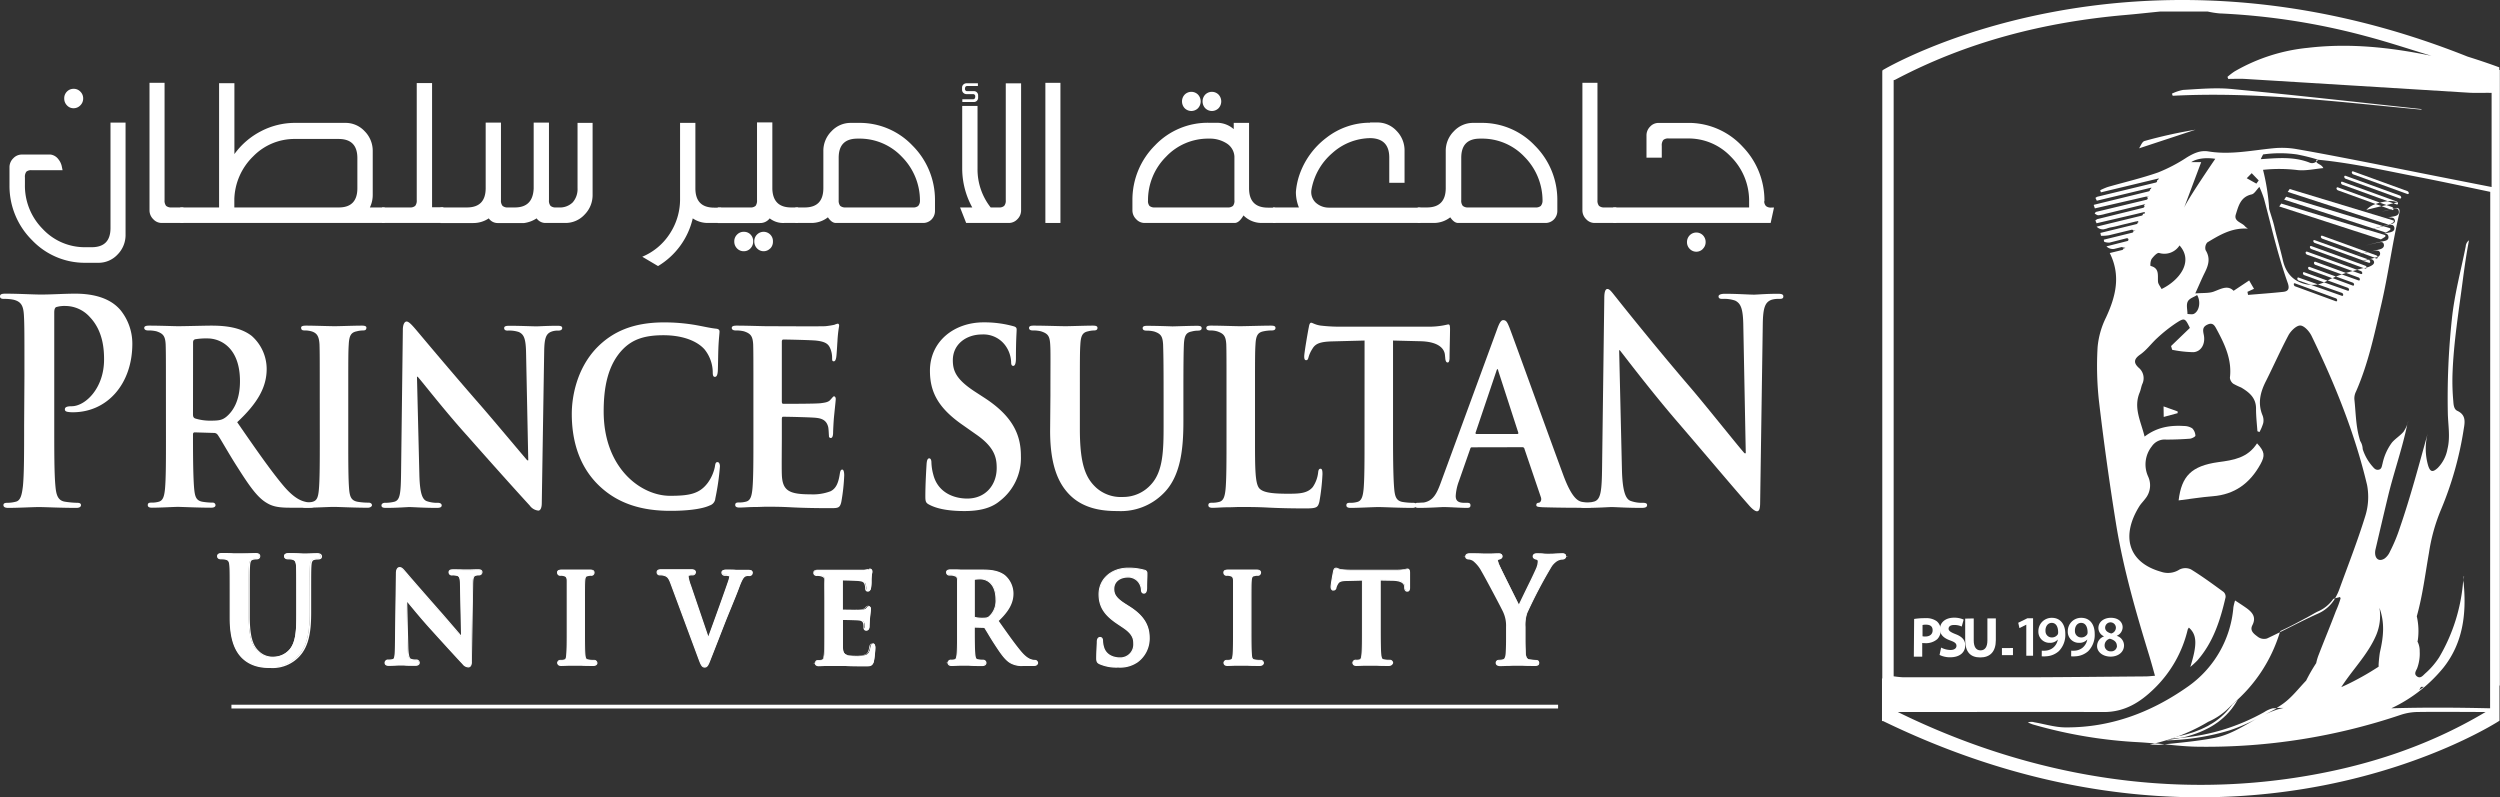 <svg xmlns="http://www.w3.org/2000/svg" viewBox="0 0 664.02 211.78"><rect x="0" y="0" width="664.02" height="211.78" fill="#333333" stroke="none"/><defs><style>.cls-1{fill:#fff;}</style></defs><title>logo2</title><g id="Layer_2" data-name="Layer 2"><g id="Layer_7_Layer_16_Vector_Smart_Object_Layer_18_يوم_الخميس_23_03_1438هـ_-_الموافق_22_12_2016م_الغرفة_التجارية_بالرياض_copy_Layer_10_Layer_10_copy_Layer_20_مذكرة_تعاون_بين_ج" data-name="Layer 7 + Layer 16 + Vector Smart Object + Layer 18 + يوم الخميس  23 / 03 / 1438هـ  - الموافق  22 / 12 / 2016م + الغرفة التجارية بالرياض copy + Layer 10 + Layer 10 copy + Layer 20 + مذكرة تعاون بين  ج"><path class="cls-1" d="M639.4,50.75l-14.34-5.21c-.22-.08-.4,0-.4.24a.62.62,0,0,0,.39.54l14.34,5.2c.22.08.4,0,.4-.24A.59.59,0,0,0,639.4,50.75Z"/><path class="cls-1" d="M630.74,68.45l.48-.12a2.52,2.52,0,0,0,.29-.12.61.61,0,0,0-.34-.38l-2.3-.84-1.26.32Z"/><path class="cls-1" d="M635.35,55l-1.5-.54-1.28.31,2.32.84.81-.21A.64.64,0,0,0,635.35,55Z"/><path class="cls-1" d="M635.7,54l-1.5-.54a11.24,11.24,0,0,0-2.08.37l1.73.63Z"/><path class="cls-1" d="M628.82,61.07l-22.9-7-.53.77,27,8.75,1.18-.74v-.39l-4.74-1.44c-.39.09-.78.19-1.18.26Z"/><path class="cls-1" d="M611.68,72.57a.55.55,0,0,0,.32.5L617.28,75a7.83,7.83,0,0,0,.92-.45L612,72.3C611.83,72.23,611.69,72.35,611.68,72.57Z"/><path class="cls-1" d="M615.73,42.44c-.45-.12-.56.11-.54.47l.08,0Z"/><path class="cls-1" d="M610.19,74a.54.54,0,0,0,.32.5l3.23,1.15a8,8,0,0,0,1.9-.11l-5.13-1.82C610.33,73.65,610.19,73.77,610.19,74Z"/><path class="cls-1" d="M633.71,61.78l1.18-.74v-.4l-1.82-.55-2.63.62Z"/><path class="cls-1" d="M613.05,71.16a.56.56,0,0,0,.32.51l6.14,2.23c.31-.15.61-.32.92-.45l-7-2.56C613.2,70.82,613.06,71,613.05,71.16Z"/><polygon class="cls-1" points="634.65 59.73 634.65 59.72 634.65 59.73 634.65 59.73"/><path class="cls-1" d="M637.38,51.92l-14.33-5.21c-.22-.08-.4,0-.4.25a.6.6,0,0,0,.39.53l14.33,5.21a.28.28,0,0,0,.41-.25A.63.63,0,0,0,637.38,51.92Z"/><path class="cls-1" d="M629.15,69.78c.22.08.4,0,.4-.25a.61.61,0,0,0-.39-.53L629,69c-.45.09-.9.19-1.34.3Z"/><path class="cls-1" d="M612.39,67.11a.6.6,0,0,0,.39.53L624.87,72l1.25-.32-13.33-4.84C612.57,66.79,612.39,66.9,612.39,67.11Z"/><path class="cls-1" d="M630,58.83l1.1-.27h0Z"/><path class="cls-1" d="M633,60.06l.11,0,1-.23.63-.13-.21-.07Z"/><path class="cls-1" d="M636.74,53.74l-1,.25.78.29c.22.08.4,0,.4-.25a.61.61,0,0,0-.39-.53l-14.34-5.21c-.22-.08-.4,0-.4.25a.61.61,0,0,0,.39.53l12.06,4.38A5.16,5.16,0,0,1,636.74,53.74Z"/><path class="cls-1" d="M628.82,61.07h0c.53-.11,1.07-.22,1.6-.36h0Z"/><path class="cls-1" d="M607.22,52.25l-.53.77L630.4,60.7c.85-.2,1.7-.42,2.55-.64Z"/><path class="cls-1" d="M628.26,70.58l-2.44-.89-.33.08.32-.08-11.88-4.32c-.22-.08-.4,0-.4.25a.6.6,0,0,0,.39.53l14,5.1.7-.18A.6.6,0,0,0,628.26,70.58Z"/><path class="cls-1" d="M635.82,58.59,608.16,50.2l-.52.77L631,58.56c.82-.2,1.64-.4,2.46-.62h.06c-.85.19-1.68.41-2.51.63l3.39,1.1.55-.15.84-.53Z"/><path class="cls-1" d="M621,49.78a.28.28,0,0,0-.41.25.63.63,0,0,0,.4.53l10,3.63a8.3,8.3,0,0,1,1.13-.37Z"/><path class="cls-1" d="M614.61,69.82a.56.56,0,0,0,.32.51L622,72.89c.37-.13.74-.27,1.12-.38l-8.16-3C614.76,69.49,614.62,69.61,614.61,69.82Z"/><path class="cls-1" d="M628.52,55.75l4.05-1L631,54.19A5.84,5.84,0,0,0,628.52,55.75Z"/><path class="cls-1" d="M632.52,56.24c.83-.21,1.65-.42,2.48-.6l-.11,0C634.1,55.82,633.32,56,632.52,56.24Z"/><path class="cls-1" d="M635,55.64l.34.13c.22.08.4,0,.4-.25,0,0,0,0,0-.06-.24.06-.47.13-.68.17Z"/><path class="cls-1" d="M627.69,69.25h0l-1.85.45h0C626.45,69.56,627.07,69.41,627.69,69.25Z"/><path class="cls-1" d="M586.51,191.72a18,18,0,0,0,6.14-4.39L593,187a40.29,40.29,0,0,0,12.55-19.07c-1.14.57-2.28,1.13-3.43,1.66a2.76,2.76,0,0,1-2.37-.41c-.93-.71-2.29-1.57-1.51-3.1,1.12-2.17,0-3.44-1.59-4.59-.91-.64-1.84-1.25-3-2a15.62,15.62,0,0,0-.44,1.78,28.59,28.59,0,0,1-12.36,21.28c-9.62,6.72-20.31,10.73-32.21,10.65-2.76,0-5.53-.88-8.29-1.35a2.72,2.72,0,0,0-1.73.05c.52.2,1,.44,1.57.59a123.91,123.91,0,0,0,28.1,4.66c1.33.08,2.66.19,4,.32,1.43-.35,2.85-.75,4.25-1.21A48.69,48.69,0,0,0,586.51,191.72Z"/><path class="cls-1" d="M576.6,196.22l-.78.27.84-.29Z"/><path class="cls-1" d="M616.44,62.87a.6.6,0,0,0,.39.53l10.71,3.89,1.3-.31-12-4.36C616.62,62.54,616.44,62.65,616.44,62.87Z"/><path class="cls-1" d="M594.38,185.78c-.44.41-.89.81-1.34,1.2l-.13.12c-2.68,3.88-6.74,6.42-11.94,7.88-.77.22-1.54.39-2.32.54s-1.32.46-2,.68h0c.82-.06,1.63-.14,2.45-.22s1.46-.29,2.19-.5C587.24,193.78,591.71,190.68,594.38,185.78Z"/><path class="cls-1" d="M574.7,110.74l3.7-1,0-.46-3.74-1.34Z"/><path class="cls-1" d="M592.75,23.64c-4.24-.41-8.58,0-12.87.24a11.4,11.4,0,0,0-3,1l.21.56c22.2-1.16,44.18,1.66,66.21,3.7a1.39,1.39,0,0,0-.36-.19C626.24,27.14,609.51,25.25,592.75,23.64Z"/><path class="cls-1" d="M663.83,18.57v-.68c-2.91-1.08-5.71-2-8.43-2.86-89.75-35.8-155.34,3.6-155.34,3.6h0c-.1.11-.11.3-.11.58q0,80.51,0,161h-.08v11.31h.29c94,45.61,163.72-.09,163.72-.09v-9.35h.1V18.57ZM609.3,206.62c-41.31,6.19-78-4.1-105.22-17.5h2.7c17.36,0,34.72-.06,52.07,0,5.45,0,9.56-2.56,13.22-6.12a32.11,32.11,0,0,0,9-15.77,2,2,0,0,1,.32-.53c2.19,1.93,2.22,4.57.37,10.45a25,25,0,0,0,1.85-1.7c4.24-4.82,6.12-10.72,7.52-16.81a1.69,1.69,0,0,0-.53-1.41c-2.84-2.07-5.67-4.16-8.67-6a3.49,3.49,0,0,0-3.07.06,5.6,5.6,0,0,1-4.85.58c-8.79-2.47-10.69-9.5-5.79-17.39.44-.71,1.07-1.31,1.57-2a5.58,5.58,0,0,0,.76-5.94,7.72,7.72,0,0,1,1-8,4.1,4.1,0,0,1,3.8-1.78c2.1,0,4.22-.08,6.33-.24.52-.05,1.45-.56,1.44-.8a3,3,0,0,0-.84-1.95,4.08,4.08,0,0,0-2.16-.62c-3.66-.23-7.17.27-10.5,2.81-1-4.09-3-7.63-1.31-11.7.3-.71.4-1.5.68-2.22a3.59,3.59,0,0,0-.94-4.37c-1.34-1.25-1.36-2.27.38-3.48s3-3,4.53-4.39A39.7,39.7,0,0,1,578,85.8c2.26-1.46,2.37-1.32,3.65,1.3l-5,4.81.3,1a31.12,31.12,0,0,0,5.64.63c2.1-.14,3.26-2.27,2.74-4.67-.27-1.25-.32-2.1,1.09-2.7s1.88.45,2.36,1.34c2.16,4,4.08,8.06,3.5,12.83a2.27,2.27,0,0,0,.91,1.59,19.18,19.18,0,0,0,2.09,1c2.17,1.3,4,2.78,3.94,5.72,0,2,.23,3.93.37,5.89l.54.22a12.11,12.11,0,0,0,1-2.37,3.61,3.61,0,0,0-.19-2.08c-1.35-3.28-.55-6.27,1-9.26,2-4,3.77-8,5.89-12,.63-1.16,2.11-2.62,3.15-2.59s2.43,1.58,3,2.78c6.17,12.71,11.46,25.78,14.73,39.56a17,17,0,0,1-.54,8.48c-2,6.47-4.48,12.77-6.79,19.14a13.58,13.58,0,0,1-1.17,2.49c.45-.11.9-.22,1.34-.35,0,.14.08.25.13.38a26.56,26.56,0,0,1-1.25,3.36c-1.46,3.88-3.06,7.7-4.55,11.57a13.58,13.58,0,0,0-.68,2.26,44.11,44.11,0,0,0-2.67,4.64c-2,2.08-3.76,4.44-6.16,6.16-.56.39-1.11.77-1.69,1.11l1.81,0c-.47.11-.93.22-1.4.35A22.6,22.6,0,0,0,601.2,190h0l2.73-1.45a7.67,7.67,0,0,0,.8-.43h-1a7.15,7.15,0,0,0-2.3,1A55,55,0,0,1,579.11,196c-1.1.22-2.19.39-3.29.51l-.41.14a62.32,62.32,0,0,0,16.9-2.7,47.16,47.16,0,0,0,7.39-3.21h0c-3.71,2-7.17,4.42-11.61,5.27s-8.75,1.22-13.14,1.69c3.06.31,6.12.62,9.19.64a161.5,161.5,0,0,0,53.6-8.5,14.94,14.94,0,0,1,4.55-.73c6-.08,11.94,0,17.91,0C644.42,198.52,627.3,203.92,609.3,206.62ZM582,43.07s2-1.55,6.4-.89c0,0-7.72,11.25-8.38,13.24l4.63-12.35Zm14.32,17.08c-.82-1.08-3.07-1.29-2.47-3.19.7-2.21,1.25-4.68,4.2-5.32.72-.15,1.26-1.18,2.06-2a30,30,0,0,1,1.22,3.13c1.14,4.22,2.14,8.47,3.3,12.67.9,3.26,1.86,6.49,3,9.68.49,1.4.32,2.24-1.19,2.4-3.1.33-6.22.55-9.34.81-.05-.27-.11-.55-.16-.82l1.74-.8-1.29-2.22-4.13,2.75c-1.55-1.6-3.33-.51-5.27.21-1.3.48-2.85.31-4.91.49,1.06-2.34,1.73-3.94,2.5-5.49,1-2,1.59-3.85.25-6a2.17,2.17,0,0,1,.45-2.06c3.23-1.95,6.49-3.95,10.79-3.66A5.26,5.26,0,0,1,596.32,60.15Zm.43-12.81L598.07,46l1.86,1.93-.62.84Zm-14,36c-.45.26-1.16.06-1.74.07,0-1.11-.36-2.38.06-3.28s1.63-1.19,2.5-1.77C584.59,80.08,584.18,82.54,582.79,83.32Zm-8.62-6.57c-.33-.67-.92-1.33-.95-2-.1-1.7.42-3.56-2-4.14a3.5,3.5,0,0,1,.29-1.82c.52-.7,1.47-1.74,2-1.62a4.78,4.78,0,0,0,5.43-2C582.74,69.48,578.83,74.48,574.17,76.75Zm35.1-1.25c0-.21.15-.34.32-.27l10.91,4a.54.54,0,0,1,.31.5c0,.22-.15.34-.32.28l-10.9-4A.57.57,0,0,1,609.27,75.5ZM632,161.43c1.45,4,1.09,7.64.12,11.84-.16,1-.27,2.1-.34,3.15,0,.25,0,.46,0,.66-1.47.94-3,1.9-4.7,2.82h0c-1.69.94-3.45,1.84-5.22,2.61.57-.89,1.18-1.76,1.81-2.61h0c2.65-3.61,5.67-7,7.46-11.2A13.18,13.18,0,0,0,632,161.43Zm29.39,26.7c-8.75-.2-17.49-.26-26.24,0A39.45,39.45,0,0,0,649,177.33c5.18-6.55,6.12-14.21,5.39-22.24-.07-.73-.39-1.48.15-2.11-.52.31-.27.91-.31,1.41a47,47,0,0,1-6.36,20.18,20.43,20.43,0,0,1-3.72,4.31c-.6.54-1.24,1.44-2.15.8s-.33-1.44,0-2.14a11.26,11.26,0,0,0,.69-4.56,5.4,5.4,0,0,0-.58-2.57c0-.13.06-.25.08-.37a17.56,17.56,0,0,0-.27-6.35c1.55-5.51,2.24-11.21,3.23-16.83a48,48,0,0,1,3.21-11.52A90.8,90.8,0,0,0,654.38,114c.32-1.87.66-3.79-1.7-4.88-.93-.43-1-1.67-1.07-2.65a59.33,59.33,0,0,1-.21-6.94c.27-8.48,1.67-16.83,2.75-25.21.45-3.42.94-6.83,1.63-10.49a2.13,2.13,0,0,0-.86,1.58c-1.27,6.42-3,12.74-3.68,19.3a197.5,197.5,0,0,0-1.08,24.9c.05,3.23.71,6.45-.1,9.68a9.57,9.57,0,0,1-2.58,5c-1.34,1.23-2,1.08-2.55-.64a16.08,16.08,0,0,1-.1-8.57c-2.34,8.43-4.58,16.89-7.43,25.16a42.68,42.68,0,0,1-2.6,6.25,4.59,4.59,0,0,1-1.4,1.83c-1.28.85-2.39.33-2.54-1.19a3.89,3.89,0,0,1,.11-1.27c1.09-4.67,2.18-9.34,3.3-14,1.5-6.24,3.66-12.3,5-18.57a10.19,10.19,0,0,1,.42-1.46,10,10,0,0,1-1.28,2.83c-.92,1.09-2.17,1.82-3.09,2.89a14.24,14.24,0,0,0-2.49,5.55c-.2.65-.19,1.51-1.06,1.66s-1.26-.49-1.73-1a12.88,12.88,0,0,1-2.49-4.48,4.25,4.25,0,0,0-.67-2.16c-.1-.34-.19-.67-.28-1-.89-3.29-.89-6.7-1.26-10.06a4,4,0,0,1,.43-2.05c3.26-7.41,4.9-15.29,6.72-23.13s2.91-16.1,4.75-24.08c.29-1.27,0-1.87-1.49-1.42l-.09,0s0,0,0,.07c.64-.17,1.29-.24,1.47.62.24,1.2-1,1.36-1.88,1.5l-1,.21a4.06,4.06,0,0,1,.7,0c.51,0,1,.11,1.14.72s-.39.83-.88,1l-.23.06-.34.21c.59-.1,1.17-.09,1.32.68.17,1-.84,1.21-1.58,1.35l-1.42.31c.63-.13,1.3-.1,1.43.73s-.6,1.1-1.23,1.21c-1.7.32-3.37.79-5,1.21,1.12-.28,2.25-.57,3.38-.81.63-.13,1.4-.4,1.62.42s-.49,1.23-1.23,1.4c-1,.24-2,.5-3.06.76h0a17.69,17.69,0,0,1,1.89-.41c.61-.08,1.22-.14,1.4.54a.93.93,0,0,1-.65,1.09.44.44,0,0,1,0,.15c0,.22-.18.32-.4.25l-.42-.16c-.6.17-1.2.32-1.8.47l.09,0,.4-.09a.93.93,0,0,1,1.18.64c.1.47-.25.78-.62,1a4.8,4.8,0,0,1-1.35.55s0,0,0,0a.28.28,0,0,1-.41.25l-.31-.11-.13,0-1.69.43,1,.36a.62.62,0,0,1,.39.54c0,.21-.18.32-.4.24L624.87,72c-.59.16-1.19.31-1.77.48l3.38,1.23a.56.56,0,0,1,.32.51c0,.21-.15.33-.33.27L622,72.89c-.52.17-1,.35-1.55.56l4.49,1.63a.55.55,0,0,1,.32.51c0,.21-.15.33-.33.27l-5.4-2a13.78,13.78,0,0,0-1.28.63h0l5.35,1.95a.55.55,0,0,1,.32.5c0,.22-.15.34-.33.28L617.28,75a8.52,8.52,0,0,1-1.64.54l6.41,2.26a.55.55,0,0,1,.32.5c0,.22-.14.34-.32.28l-8.31-2.93a9.2,9.2,0,0,1-1-.1c-3.6-.71-5.61-3-6.41-6.5-.64-2.81-1.47-5.58-2.14-8.39-.36-1.75-1-3.44-1.48-5.16a57.07,57.07,0,0,0-1.63-10.39,40.17,40.17,0,0,1,9.3.08c2.22.19,4.4-.32,6.72-.54-.49-1-1.49-1-1.88-1.67v-.06a1.7,1.7,0,0,1-1.88.23c-4.21-1.61-8.54-1.16-12.86-.87.19-.43.4-.84.62-1.26a32,32,0,0,1,9,0,53.61,53.61,0,0,1,5.65,1.41c8.88.86,17.58,2.83,26.31,4.53,6.47,1.25,12.91,2.65,19.37,4Zm-23.56-5.5a2.43,2.43,0,0,1,.14-.2h0Zm4.73.62s.2-.31.48-.82h.75C643.4,182.7,643,183,642.58,183.25ZM661.79,49.67q-15.36-3-30.7-6.08c-7.05-1.38-14.09-2.77-21.16-4a22.67,22.67,0,0,0-6.1-.21c-5.74.55-11.44,1.8-17.25.84-2.17-.36-3.93.5-5.74,1.59a42.32,42.32,0,0,1-7.65,4c-4.37,1.52-8.91,2.58-13.37,3.86a17,17,0,0,0-2,.86c.07.19.13.38.19.56l15.4-3.71a.8.8,0,0,1-.53.55s.05,0,.06.07a.45.45,0,0,1-.39.5L557,52.27l-.44.29.37.75,14.51-3.48a.8.8,0,0,1-.39.51s0,0,0,0a.45.45,0,0,1-.39.5l-14.4,3.53-.16.08c.11.3.21.6.31.9L570.94,52c-.29.12-.58.21-.86.32a.38.38,0,0,1,.38.25.46.46,0,0,1-.38.5L556.65,56.3c-.1.15-.2.31-.3.44.33.16.67.46,1,.44a10,10,0,0,0,1.85-.38l10.62-2.59a2.28,2.28,0,0,1-.39.32.33.33,0,0,1,.15.18c.06.21-.12.43-.38.5l-12.17,3-.48.32c.1.26.21.52.31.77l10.52-2.46,1.35-.33h0l.89-.21.09.38-.55.14a.38.38,0,0,1-.28.45l-12,2.93a2.26,2.26,0,0,0,1.9.7l.71-.17a7.64,7.64,0,0,1,1.11-.33c1.25-.2,2.47-.57,3.7-.86l.66-.15,2.34-.57s0,0,.09,0l.51-.12.07.39-.2,0a.38.38,0,0,1-.29.43l-9.6,2.35c.05.26.11.51.16.76a10.85,10.85,0,0,0,2.14-.15l6-1.46a.37.37,0,0,1,.43.23l.62,0-.59.15a.36.36,0,0,1-.28.4l-7.57,1.86c0,.18.07.37.1.56a3.48,3.48,0,0,0,1.44.21l4.52-1.15a.39.39,0,0,1,.48.29s0,0,0,.06h0a.37.37,0,0,1-.27.39l-5.57,1.42a2.42,2.42,0,0,0,2.07.67l1.94-.48a.36.36,0,0,1,.33.1,2,2,0,0,1,.7.13l-.57.17a.38.38,0,0,1-.27.37l-3.32.81c3,6,1.58,11.56-1,17.12a22.18,22.18,0,0,0-2.23,7.88,85.48,85.48,0,0,0,.38,14.49q1.9,16.14,4.48,32.2c1.93,12,5.29,23.61,8.84,35.19.52,1.72,1,3.46,1.54,5.4-1,.07-1.67.16-2.36.17-10.08.08-20.17.19-30.26.23q-17.14,0-34.29,0a23.82,23.82,0,0,1-2.5-.26V21.29a1.68,1.68,0,0,0,.4-.11C522.46,11.1,542.91,5.88,564.31,4c3.13-.27,6.26-.62,9.39-.93h12.71a24.67,24.67,0,0,0,3.08.49,180.32,180.32,0,0,1,39.11,6.1c5.78,1.53,11.46,3.43,17.19,5.16-10.87-2.24-21.73-3.42-32.77-2.12A48.2,48.2,0,0,0,593.47,19a17.71,17.71,0,0,0-1.84,1.42l.21.54c1.46,0,2.92-.08,4.38,0q29.74,1.82,59.5,3.66c2,.12,4,0,6.07.05Z"/><path class="cls-1" d="M568.15,39.4l15-4.95a124.31,124.31,0,0,0-13.54,3C568.94,37.64,568.57,38.8,568.15,39.4Z"/><path class="cls-1" d="M600.41,123.27c1.22-2.23,1.16-3.3-.92-5.52-2.5,3.9-6.29,4.47-10.32,5-7.09,1-9.74,3.69-10.51,10.16,3.06-.38,6-.86,9-1.1C593.58,131.36,597.63,128.33,600.41,123.27Z"/><path class="cls-1" d="M614.42,64a.63.63,0,0,0,.4.53l12.84,4.67,1.28-.32L614.83,63.8C614.61,63.72,614.43,63.82,614.42,64Z"/><path class="cls-1" d="M625.87,67.68a16.26,16.26,0,0,0,1.74-.37l-.07,0C627,67.42,626.44,67.56,625.87,67.68Z"/><path class="cls-1" d="M571,197.76l2.41.09,1.57-.17-2.6-.25C571.89,197.54,571.44,197.66,571,197.76Z"/><path class="cls-1" d="M615.51,162.47c-.76.38-1.47.83-2.21,1.23-2.52,1.35-5,2.72-7.61,3.9,0,.11-.07.21-.1.31,3.34-1.66,6.64-3.39,10-4.89a9.76,9.76,0,0,0,4.62-4.08l-.46.12A9.63,9.63,0,0,1,615.51,162.47Z"/><path class="cls-1" d="M61.47,158.51c0-5.84,0-6.91-.07-8.14s-.33-1.92-1.44-2.19a5.76,5.76,0,0,0-1.3-.11c-.37,0-.57-.08-.57-.35s.24-.34.74-.34c1.77,0,3.88.11,4.88.11.8,0,2.91-.11,4.11-.11.5,0,.74.07.74.34s-.2.35-.54.35a4.18,4.18,0,0,0-1,.11c-.9.2-1.17.85-1.24,2.19s-.06,2.3-.06,8.14v5.37c0,5.57,1,7.91,2.61,9.45a5.68,5.68,0,0,0,4.17,1.57,6.12,6.12,0,0,0,4.62-2.07c1.84-2.11,1.94-5.57,1.94-9.52v-4.8c0-5.84,0-6.91-.07-8.14s-.33-1.92-1.44-2.19a5.39,5.39,0,0,0-1.2-.11c-.37,0-.57-.08-.57-.35s.23-.34.7-.34c1.71,0,3.81.11,3.85.11.4,0,2.51-.11,3.81-.11.47,0,.7.07.7.34s-.2.35-.6.35a4.18,4.18,0,0,0-1,.11c-.9.2-1.17.85-1.24,2.19s-.06,2.3-.06,8.14v4.1c0,4.27-.37,8.8-3.18,11.56a9.18,9.18,0,0,1-6.95,2.76c-1.78,0-5-.11-7.43-2.65-1.7-1.76-3-4.6-3-10.17Z"/><path class="cls-1" d="M71.87,177.09c-1.48,0-4.94,0-7.54-2.7-2.06-2.13-3-5.4-3-10.28v-5.6c0-5.85,0-6.91-.07-8.13s-.36-1.81-1.31-2a5.58,5.58,0,0,0-1.27-.11c-.2,0-.73,0-.73-.51s.58-.5.9-.5c1,0,2.12,0,3.1.07l1.78,0c.36,0,1,0,1.67-.05.83,0,1.78-.06,2.44-.06.31,0,.89,0,.89.5s-.52.51-.69.51a3.94,3.94,0,0,0-.94.11c-.76.16-1,.68-1.11,2s-.07,2.28-.07,8.13v5.37c0,6.09,1.24,8.08,2.56,9.33a5.47,5.47,0,0,0,4.07,1.53,6,6,0,0,0,4.5-2c1.76-2,1.9-5.31,1.9-9.41v-4.8c0-5.85,0-6.91-.07-8.13s-.36-1.81-1.31-2a5.54,5.54,0,0,0-1.17-.11c-.2,0-.73,0-.73-.51s.58-.5.86-.5c.69,0,1.89,0,3.75.11h.1l1,0c.85,0,2-.08,2.85-.08.28,0,.86,0,.86.5s-.53.51-.76.51a4.06,4.06,0,0,0-.94.11c-.76.16-1,.68-1.11,2s-.06,2.28-.06,8.13v4.1c0,4.42-.39,8.89-3.23,11.67A9.38,9.38,0,0,1,71.87,177.09Zm-13-29.55c-.58,0-.58.11-.58.18s0,.19.41.19A6.1,6.1,0,0,1,60,148c1.22.29,1.48,1.05,1.55,2.33s.06,2.29.06,8.15v5.6c0,4.79.94,8,2.94,10.06,2.5,2.61,5.87,2.61,7.31,2.61a9.09,9.09,0,0,0,6.84-2.72c2.75-2.71,3.13-7.1,3.13-11.45v-4.1c0-5.86,0-6.92.06-8.15s.31-2.11,1.37-2.33a4.54,4.54,0,0,1,1-.12c.44,0,.44-.1.44-.19s0-.18-.54-.18c-.84,0-2,0-2.84.08l-1,0h-.12c-1.85-.09-3-.11-3.73-.11s-.54.11-.54.18,0,.19.41.19a5.7,5.7,0,0,1,1.25.12c1.22.29,1.48,1.05,1.55,2.33s.06,2.29.06,8.15v4.8c0,4.16-.14,7.52-2,9.62a6.31,6.31,0,0,1-4.74,2.13,5.83,5.83,0,0,1-4.28-1.62c-1.89-1.77-2.66-4.54-2.66-9.56v-5.37c0-5.86,0-6.92.07-8.15S66,148.25,67,148a4.27,4.27,0,0,1,1-.12c.38,0,.38-.1.38-.19s0-.18-.58-.18-1.6,0-2.43.06-1.32.05-1.68.05l-1.79,0C60.94,147.57,59.84,147.54,58.83,147.54Z"/><path class="cls-1" d="M71.87,177.27c-1.5,0-5,0-7.67-2.75-2.1-2.17-3.07-5.48-3.07-10.41v-5.6c0-5.85,0-6.9-.07-8.12s-.31-1.67-1.18-1.88a5.82,5.82,0,0,0-1.22-.1c-.75,0-.91-.38-.91-.69,0-.68.78-.68,1.08-.68,1,0,2.14,0,3.1.07l1.78,0c.36,0,1,0,1.66-.05.85,0,1.79-.06,2.45-.06.29,0,1.08,0,1.08.68,0,.26-.12.69-.88.69a4.34,4.34,0,0,0-.9.1c-.6.13-.9.45-1,1.88-.06,1.22-.06,2.27-.06,8.12v5.37c0,6,1.2,8,2.5,9.2a5.32,5.32,0,0,0,3.94,1.48,5.8,5.8,0,0,0,4.36-1.95c1.72-2,1.86-5.24,1.86-9.3v-4.8c0-5.85,0-6.9-.07-8.12s-.31-1.67-1.18-1.88a5.17,5.17,0,0,0-1.12-.1c-.75,0-.91-.38-.91-.69,0-.68.79-.68,1-.68.69,0,1.9,0,3.76.11h.1l.94,0c.85,0,2-.08,2.86-.08.26,0,1,0,1,.68,0,.46-.32.69-.94.69a4.34,4.34,0,0,0-.9.1c-.6.13-.9.45-1,1.88-.06,1.22-.06,2.27-.06,8.12v4.1c0,4.46-.4,9-3.28,11.8A9.54,9.54,0,0,1,71.87,177.27ZM58.56,147.73h.1a6,6,0,0,1,1.4.13c1.31.31,1.61,1.15,1.68,2.5s.07,2.29.07,8.15v5.6c0,4.75.91,7.9,2.88,9.94,2.45,2.55,5.76,2.55,7.18,2.55a8.93,8.93,0,0,0,6.71-2.67c2.71-2.66,3.08-7,3.08-11.32v-4.1c0-5.86,0-6.92.06-8.15s.35-2.26,1.51-2.51a4.89,4.89,0,0,1,1-.12h-.1c-.83,0-2,0-2.83.08l-1,0h-.12c-1.85-.09-3-.1-3.73-.1h-.24a6.2,6.2,0,0,1,1.41.13c1.31.31,1.61,1.15,1.68,2.5s.07,2.29.07,8.15v4.8c0,4.2-.15,7.59-2,9.74a6.47,6.47,0,0,1-4.88,2.19,6,6,0,0,1-4.41-1.67c-1.93-1.81-2.71-4.61-2.71-9.69v-5.37c0-5.86,0-6.92.07-8.16s.34-2.25,1.5-2.5a4.89,4.89,0,0,1,1-.12h-.2c-.66,0-1.59,0-2.43.06-.69,0-1.32.05-1.68.05l-1.8,0c-1,0-2.08-.07-3.08-.07Z"/><path class="cls-1" d="M71.87,177.43c-1.52,0-5.08,0-7.79-2.8C62,172.43,61,169.09,61,164.11v-5.6c0-5.84,0-6.9-.07-8.11s-.31-1.55-1-1.73a5.63,5.63,0,0,0-1.19-.1c-1,0-1.07-.59-1.07-.85,0-.56.42-.84,1.24-.84,1,0,2.14,0,3.11.07l1.77,0,1.53,0h.12c.84,0,1.79-.06,2.46-.06q1.23,0,1.23.84c0,.2-.07.85-1,.85a3.68,3.68,0,0,0-.87.1c-.46.1-.77.27-.84,1.73-.07,1.21-.07,2.27-.07,8.11v5.37c0,6,1.18,7.89,2.46,9.08a5.14,5.14,0,0,0,3.83,1.44,5.66,5.66,0,0,0,4.24-1.9c1.69-1.93,1.82-5.17,1.82-9.19v-4.8c0-5.84,0-6.9-.07-8.11s-.31-1.55-1-1.73a4.88,4.88,0,0,0-1.09-.1c-1,0-1.07-.59-1.07-.85s.21-.84,1.2-.84c.7,0,1.92,0,3.77.11h.09l.87,0h.06c.75,0,2-.08,2.87-.08s1.2.46,1.2.84-.14.85-1.1.85a3.68,3.68,0,0,0-.87.1c-.46.1-.77.27-.84,1.73-.07,1.21-.07,2.27-.07,8.11v4.1c0,4.49-.4,9-3.32,11.91A9.69,9.69,0,0,1,71.87,177.43Zm-13-30.23c-.64,0-.92.15-.92.52,0,.13,0,.53.75.53a5.52,5.52,0,0,1,1.27.11c.93.22,1.22.68,1.29,2s.07,2.28.07,8.13v5.6c0,4.89,1,8.16,3,10.3,2.61,2.7,6.08,2.7,7.56,2.7A9.43,9.43,0,0,0,79,174.3c2.84-2.79,3.23-7.27,3.23-11.69v-4.1c0-5.85,0-6.91.06-8.13.07-1.37.34-1.86,1.09-2a4.25,4.25,0,0,1,.94-.11c.78,0,.78-.38.78-.53,0-.36-.27-.52-.88-.52-.87,0-2.11.05-2.85.08h-.06l-.89,0h-.1c-1.85-.09-3.06-.11-3.76-.11s-.88.16-.88.52c0,.13,0,.53.75.53a5.6,5.6,0,0,1,1.17.11c.93.22,1.22.68,1.29,2s.07,2.28.07,8.13v4.8c0,4.09-.14,7.38-1.9,9.4a6,6,0,0,1-4.48,2,5.43,5.43,0,0,1-4-1.53c-1.33-1.24-2.55-3.22-2.55-9.31v-5.37c0-5.85,0-6.91.07-8.13.06-1.37.32-1.86,1.08-2a4.25,4.25,0,0,1,.94-.11c.48,0,.72-.18.72-.53s-.28-.52-.92-.52-1.61,0-2.45.06h-.12l-1.54,0-1.74,0C61,147.23,59.84,147.2,58.83,147.2Zm13,29.56c-1.44,0-4.8,0-7.3-2.6-2-2.07-2.92-5.26-2.92-10v-5.6c0-5.86,0-6.92-.07-8.15S61.24,148.31,60,148a6,6,0,0,0-1.36-.12h-.1v-.31h.28c1,0,2.16,0,3.09.07l1.79,0c.36,0,1,0,1.68,0,.85,0,1.78-.06,2.43-.06h.28l0,.31H68a4.14,4.14,0,0,0-1,.12c-1.07.23-1.31,1-1.38,2.35s-.06,2.29-.06,8.15v5.37c0,5,.77,7.8,2.66,9.57a5.86,5.86,0,0,0,4.3,1.63A6.33,6.33,0,0,0,77.29,173c1.83-2.11,2-5.47,2-9.64v-4.8c0-5.86,0-6.92-.07-8.15s-.34-2.05-1.56-2.35a5.9,5.9,0,0,0-1.29-.12h-.08l0-.31h.26c.68,0,1.87,0,3.74.11h.12l.9,0h.06c.85,0,2-.08,2.84-.08h.23l0,.32h-.16a4.19,4.19,0,0,0-1,.12c-1.06.22-1.31,1-1.38,2.35s-.06,2.29-.06,8.15v4.1c0,4.34-.38,8.73-3.13,11.43A9,9,0,0,1,71.87,176.76ZM60.68,147.91c.91.43,1.16,1.27,1.22,2.44s.06,2.29.06,8.16v5.6c0,4.7.91,7.82,2.84,9.83,2.41,2.5,5.67,2.5,7.07,2.5a8.76,8.76,0,0,0,6.6-2.63c2.66-2.61,3-6.93,3-11.2v-4.1c0-5.87,0-6.93.06-8.16s.28-2,1-2.44l-1.26.05h-.06l-.93,0h-.13l-1.92-.07c.9.43,1.15,1.27,1.21,2.44s.06,2.29.06,8.16v4.8c0,4.23-.15,7.65-2.06,9.85a6.6,6.6,0,0,1-5,2.24A6.18,6.18,0,0,1,68,173.69c-2-1.84-2.76-4.68-2.76-9.81v-5.37c0-5.87,0-6.93.07-8.17s.27-2,1-2.43l-.92,0c-.72,0-1.36.05-1.73.05s-1,0-1.8-.05Z"/><path class="cls-1" d="M108,171.94c.07,2.54.43,3.3,1,3.53a4.21,4.21,0,0,0,1.54.23c.33,0,.5.16.5.35s-.26.34-.67.34c-1.9,0-3.27-.11-3.81-.11-.27,0-1.67.11-3.17.11-.41,0-.67,0-.67-.34s.2-.35.47-.35a5,5,0,0,0,1.33-.15c.77-.23.87-1.11.91-4l.26-19.35c0-.65.2-1.11.5-1.11s.77.5,1.28,1.08c.36.42,4.77,5.6,9,10.39,2,2.27,5.92,6.88,6.36,7.34H123l-.3-14.51c0-2-.3-2.57-1-2.88a4.4,4.4,0,0,0-1.54-.19c-.37,0-.47-.15-.47-.35s.3-.31.74-.31c1.53,0,3.11.08,3.74.08.34,0,1.44-.08,2.88-.08.4,0,.67,0,.67.31s-.17.35-.51.35a2.73,2.73,0,0,0-.9.11c-.8.27-1,.85-1.07,2.69l-.33,20.57c0,.73-.24,1-.47,1a1.66,1.66,0,0,1-1.2-.69c-1.84-2-5.52-6-8.6-9.41s-6.32-7.48-6.88-8.06h-.11Z"/><path class="cls-1" d="M124.41,176.94a1.78,1.78,0,0,1-1.32-.74c-1.94-2.07-5.72-6.22-8.6-9.41-2-2.26-4.07-4.7-5.4-6.31-.58-.7-1-1.25-1.3-1.55l.33,13c.07,2.69.5,3.22.9,3.39a4.36,4.36,0,0,0,1.48.21c.46,0,.66.26.66.51,0,.5-.62.5-.83.5-1.25,0-2.29-.05-3-.08l-.84,0-.5,0c-.6,0-1.61.09-2.68.09-.3,0-.82,0-.82-.5a.57.57,0,0,1,.62-.51,5.32,5.32,0,0,0,1.3-.14c.65-.2.75-1,.79-3.8l.26-19.35c0-.77.26-1.27.66-1.27s.79.44,1.28,1l.11.13c.07.08.27.3.56.65,1.37,1.59,5,5.81,8.5,9.75,1.12,1.26,2.83,3.25,4.2,4.84.92,1.07,1.67,2,2,2.33l-.3-14.24c0-2-.31-2.47-.91-2.74a4.44,4.44,0,0,0-1.47-.17c-.55,0-.63-.32-.63-.51,0-.47.56-.47.9-.47.94,0,1.87,0,2.63.06l1.11,0,.55,0c.54,0,1.35-.06,2.33-.06.29,0,.82,0,.82.47,0,.24-.17.51-.66.51a2.4,2.4,0,0,0-.85.11c-.65.21-.92.61-1,2.53L125,175.75C125,176.63,124.71,176.94,124.41,176.94Zm-17-18.48h.33l0,0c.21.21.75.86,1.49,1.76,1.33,1.61,3.35,4,5.4,6.31,2.88,3.19,6.65,7.33,8.59,9.4a1.52,1.52,0,0,0,1.09.64c.12,0,.31-.24.31-.87l.34-20.58c0-1.91.29-2.54,1.17-2.84a2.84,2.84,0,0,1,1-.12c.09,0,.35,0,.35-.19s0-.15-.51-.15c-1,0-1.78,0-2.32.06l-.56,0-1.12,0c-.75,0-1.69,0-2.62,0-.53,0-.58.08-.58.15s0,.19.31.19a4.51,4.51,0,0,1,1.6.2c.81.36,1.07,1.06,1.1,3l.31,14.67h-.37l0-.05-2.16-2.5c-1.37-1.59-3.08-3.58-4.19-4.84-3.52-3.94-7.15-8.16-8.51-9.75l-.55-.65-.12-.14c-.4-.45-.77-.88-1-.88s-.34.35-.34.95l-.27,19.35c0,2.82-.12,3.84-1,4.1a5.33,5.33,0,0,1-1.39.16c-.18,0-.3.1-.3.19s0,.19.5.19c1.06,0,2.06-.06,2.66-.1l.52,0,.85,0c.69,0,1.72.09,3,.09.52,0,.52-.13.52-.19s-.14-.19-.35-.19a4.42,4.42,0,0,1-1.59-.24c-.74-.3-1-1.33-1.11-3.67Z"/><path class="cls-1" d="M124.41,177.12a1.93,1.93,0,0,1-1.46-.81c-1.92-2-5.7-6.19-8.59-9.4-2.06-2.27-4.08-4.71-5.42-6.32l-1-1.16.31,12.51c.07,2.6.46,3.08.79,3.22a4.16,4.16,0,0,0,1.41.2c.58,0,.84.36.84.69s-.17.68-1,.68c-1.25,0-2.29,0-3-.08l-.83,0-.49,0c-.61,0-1.62.09-2.68.09-.31,0-1,0-1-.68a.74.74,0,0,1,.81-.69,5.29,5.29,0,0,0,1.24-.13c.5-.15.62-.83.66-3.64l.26-19.34c0-.88.33-1.45.84-1.45s.9.47,1.41,1.06l.12.13.68.8c1.49,1.73,5,5.77,8.38,9.6,1.11,1.25,2.81,3.23,4.17,4.82l1.71,2-.29-13.74c0-2.08-.34-2.37-.8-2.57a4.22,4.22,0,0,0-1.4-.16c-.75,0-.81-.53-.81-.69,0-.65.76-.65,1.08-.65.94,0,1.89,0,2.63.06l1.11,0,.54,0c.54,0,1.36-.06,2.34-.06.27,0,1,0,1,.65,0,.34-.26.69-.84.69a2.28,2.28,0,0,0-.8.1c-.53.18-.8.47-.83,2.37l-.33,20.57C125.22,176.76,124.8,177.12,124.41,177.12Zm-17.13-18.84h.59l.1.1c.21.22.72.84,1.5,1.77,1.33,1.61,3.34,4,5.39,6.31,2.89,3.2,6.67,7.35,8.59,9.4a1.33,1.33,0,0,0,.94.58s.15-.23.15-.7l.33-20.57c0-1.76.24-2.65,1.31-3a3.74,3.74,0,0,1,.46-.11c-.8,0-1.47,0-1.93.06l-.57,0-1.13,0c-.59,0-1.32,0-2.07,0a2.64,2.64,0,0,1,.86.19c.89.39,1.18,1.13,1.21,3.18l.31,14.86h-.63l-.1-.11c-.2-.21-1.08-1.24-2.19-2.53-1.37-1.59-3.06-3.56-4.17-4.81-3.42-3.83-6.89-7.88-8.38-9.61l-.68-.79-.12-.14c-.32-.37-.71-.82-.9-.82a1.41,1.41,0,0,0-.16.77l-.27,19.35c0,2.74-.09,4-1.14,4.28a5.69,5.69,0,0,1-1.43.16h-.08s.14,0,.28,0c1,0,2-.06,2.64-.09l.53,0,.86,0c.69,0,1.72.09,3,.09l.22,0h0a4.62,4.62,0,0,1-1.66-.25c-.83-.34-1.16-1.38-1.22-3.84Z"/><path class="cls-1" d="M124.41,177.28a2.07,2.07,0,0,1-1.58-.87c-1.94-2.06-5.71-6.2-8.59-9.39-2.08-2.29-4.09-4.72-5.42-6.33l-.66-.8.3,12c.05,1.91.27,2.91.69,3.08a3.76,3.76,0,0,0,1.35.19.9.9,0,0,1,1,.85c0,.31-.15.84-1.17.84-1.26,0-2.3,0-3-.08l-.82,0H106c-.56,0-1.6.09-2.69.09-.29,0-1.17,0-1.17-.84a.9.9,0,0,1,1-.85,4.51,4.51,0,0,0,1.21-.13c.39-.12.5-.83.54-3.48l.26-19.35c0-1,.4-1.6,1-1.6s1,.49,1.54,1.12l.11.13.27.31.45.53c1.48,1.72,5,5.76,8.34,9.55,1,1.13,2.45,2.82,3.73,4.31l.64.74,1.22,1.42-.28-13.3c0-2.14-.36-2.29-.7-2.44a4.34,4.34,0,0,0-1.34-.14.85.85,0,0,1-1-.85c0-.8.93-.8,1.24-.8.91,0,1.8,0,2.64.05l1.1,0h.52c.57,0,1.38-.06,2.36-.06.77,0,1.16.27,1.16.8a.89.89,0,0,1-1,.85,2.2,2.2,0,0,0-.75.09c-.42.14-.69.32-.72,2.22l-.34,20.57C125.37,176.88,124.88,177.28,124.41,177.28ZM107.81,159l.3.35,1,1.15c1.33,1.61,3.34,4,5.42,6.32,2.87,3.19,6.64,7.33,8.59,9.4a1.78,1.78,0,0,0,1.34.76c.31,0,.65-.32.65-1.21l.33-20.58c0-1.91.31-2.3.94-2.52a2.65,2.65,0,0,1,.85-.1c.51,0,.68-.29.68-.53s-.25-.49-.84-.49c-1,0-1.78,0-2.32.06l-.56,0-1.11,0c-.84,0-1.73-.06-2.63-.06-.48,0-.92.06-.92.49,0,.2.09.53.65.53a4.35,4.35,0,0,1,1.46.17c.6.26.87.72.9,2.72l.3,14.18-.29-.33L121,167.54l-.64-.74c-1.28-1.49-2.73-3.18-3.73-4.3-3.39-3.8-6.86-7.84-8.34-9.57l-.45-.52-.27-.31-.11-.13c-.49-.57-.87-1-1.3-1s-.68.5-.68,1.29l-.27,19.35c0,2.76-.13,3.59-.76,3.78a5.27,5.27,0,0,1-1.3.14.58.58,0,0,0-.64.53c0,.43.34.52.85.52,1.09,0,2.12-.06,2.67-.09h.14l.36,0,.84,0c.68,0,1.72.08,3,.08.57,0,.86-.17.86-.52s-.22-.53-.69-.53a4.27,4.27,0,0,1-1.47-.21c-.42-.17-.82-.7-.89-3.37Zm16.64,17.62h-.07a1.54,1.54,0,0,1-1-.64c-1.89-2-5.68-6.17-8.59-9.4-2.14-2.35-4.26-4.92-5.4-6.31l-.06-.08c-.74-.88-1.22-1.47-1.43-1.68l0-.05h-.36l.34,13.51c.06,2.38.37,3.39,1.12,3.69a4.47,4.47,0,0,0,1.6.24h0l0,.31h-.24c-1.21,0-2.23,0-2.9-.08h-.05l-.86,0-.52,0h-.09c-.62,0-1.56.08-2.56.08h-.24l-.08-.31h.11a5.29,5.29,0,0,0,1.39-.16c1-.28,1-1.46,1-4.12l.27-19.35a1.48,1.48,0,0,1,.21-.89l0,0h.06c.24,0,.54.32,1,.86l1,1.15c1.59,1.85,4.91,5.71,8.2,9.4,1,1.11,2.41,2.77,3.67,4.23l.5.58c1,1.19,2,2.31,2.19,2.53l.05.06h.39l-.3-14.69c0-2-.29-2.69-1.11-3.05a2.57,2.57,0,0,0-.81-.18v-.31c.75,0,1.48,0,2.08,0l1.12,0,.56,0c.54,0,1.19,0,1.94-.06l0,.32a2.63,2.63,0,0,0-.43.1c-1,.33-1.17,1.15-1.2,2.86l-.33,20.58c0,.58-.16.77-.2.81Zm-17.33-18.48h.82l.14.15c.21.22.7.81,1.44,1.7l.07.08c1.14,1.38,3.25,3.95,5.39,6.3,2.91,3.22,6.69,7.38,8.59,9.4a1.38,1.38,0,0,0,.74.52,1.73,1.73,0,0,0,.07-.53l.34-20.58c0-1.51.19-2.44.93-2.93l-.93,0-.58,0-1.13,0-.88,0c.76.45,1,1.27,1,3.19l.31,15h-.86l-.15-.15-2.19-2.54-.5-.58c-1.26-1.46-2.69-3.12-3.67-4.22-3.29-3.7-6.61-7.56-8.21-9.41l-1-1.13a5.51,5.51,0,0,0-.7-.73,1.87,1.87,0,0,0-.08.57l-.27,19.36c0,2.46-.08,3.74-.87,4.25l.89-.05H106l.54,0,.87,0h0l1.19.05c-.79-.43-1.11-1.53-1.17-3.91Z"/><path class="cls-1" d="M151,161.16c0-4.95,0-5.87,0-6.91s-.37-1.5-1-1.73a3.19,3.19,0,0,0-1.07-.15c-.3,0-.47-.08-.47-.39s.23-.27.7-.27c1.1,0,3.11.08,4,.08s2.64-.08,3.78-.08c.36,0,.6.08.6.27s-.17.39-.47.39a3.4,3.4,0,0,0-.87.11c-.8.16-1,.62-1.1,1.77s-.07,2-.07,6.91v5.75c0,3.15,0,5.76.13,7.14.1.89.3,1.39,1.17,1.54a9.25,9.25,0,0,0,1.51.11c.33,0,.47.2.47.35s-.24.34-.57.34c-1.94,0-3.95-.11-4.75-.11s-2.68.11-3.85.11c-.36,0-.56-.11-.56-.34s.1-.35.47-.35a3.68,3.68,0,0,0,1-.11c.6-.15.77-.61.87-1.57.13-1.35.13-4,.13-7.11Z"/><path class="cls-1" d="M157.63,176.55c-1.18,0-2.38,0-3.34-.07l-1.41,0-1.43,0c-.82,0-1.75.07-2.42.07s-.72-.35-.72-.5.16-.51.62-.51a3.85,3.85,0,0,0,1-.1c.48-.13.65-.45.75-1.44.13-1.34.13-4,.13-7.09v-5.75c0-5,0-5.87,0-6.91s-.35-1.38-.9-1.58a3,3,0,0,0-1-.14c-.16,0-.63,0-.63-.54s.63-.44.86-.44c.59,0,1.43,0,2.23,0l1.72,0,1.5,0c.77,0,1.64,0,2.27,0s.76.24.76.44c0,.54-.46.54-.62.54a3.46,3.46,0,0,0-.84.11c-.69.13-.91.49-1,1.62s-.06,1.93-.06,6.9v5.75c0,3.09,0,5.75.13,7.13.1.85.27,1.26,1,1.39a8.73,8.73,0,0,0,1.48.11.56.56,0,0,1,.63.51C158.36,176.29,158.17,176.55,157.63,176.55Zm-4.75-.43,1.42,0c1,0,2.15.08,3.33.08.07,0,.41,0,.41-.19s-.07-.19-.31-.19a10.73,10.73,0,0,1-1.54-.11c-.94-.17-1.19-.74-1.3-1.68-.13-1.39-.13-4.06-.13-7.16v-5.75c0-5,0-5.88.07-6.92s.28-1.73,1.23-1.91a3.37,3.37,0,0,1,.9-.12c.28,0,.31-.07.31-.22s-.14-.12-.45-.12c-.62,0-1.49,0-2.26,0l-1.51,0-1.73,0c-.8,0-1.63,0-2.22,0-.43,0-.54.07-.54.12s0,.22.31.22a3.36,3.36,0,0,1,1.12.16c.75.27,1,.76,1.11,1.87s0,1.94,0,6.92v5.75c0,3.22,0,5.77-.13,7.12-.1,1-.29,1.54-1,1.71a3.92,3.92,0,0,1-1.08.12c-.14,0-.3,0-.3.19s.13.19.4.19c.67,0,1.59,0,2.41-.07C152.06,176.14,152.59,176.12,152.88,176.12Z"/><path class="cls-1" d="M157.63,176.73c-1.19,0-2.38,0-3.34-.07l-1.41,0-1.42,0c-.81,0-1.75.07-2.42.07-.85,0-.91-.52-.91-.68a.71.71,0,0,1,.8-.69,3.49,3.49,0,0,0,.95-.1c.36-.09.52-.29.62-1.28.13-1.33.13-4,.13-7.07v-5.75c0-5,0-5.87,0-6.9s-.35-1.27-.78-1.42a2.87,2.87,0,0,0-.95-.13c-.7,0-.81-.45-.81-.73,0-.61.78-.61,1-.61.59,0,1.44,0,2.24,0l1.71,0,1.5,0c.77,0,1.64,0,2.28,0,.81,0,.94.39.94.61s-.11.73-.81.73a3.09,3.09,0,0,0-.79.1c-.53.1-.78.28-.85,1.46-.06,1-.06,1.92-.06,6.89v5.75c0,3.08,0,5.75.13,7.11.1.87.28,1.13.89,1.23a8.37,8.37,0,0,0,1.45.11.73.73,0,0,1,.8.69C158.53,176.36,158.3,176.73,157.63,176.73Zm-4.75-.79,1.43,0c1,0,2.14.08,3.32.08l.14,0a9.94,9.94,0,0,1-1.61-.12c-1.17-.2-1.35-1-1.44-1.83-.14-1.4-.14-4-.14-7.18v-5.75c0-5,0-5.88.07-6.93s.31-1.88,1.38-2.08a4.59,4.59,0,0,1,.51-.1l-2,0-1.51,0-1.73,0-1.95,0a3.25,3.25,0,0,1,.68.15c.83.3,1.16.85,1.23,2s0,2,0,6.93v5.75c0,3.23,0,5.78-.13,7.14-.09.86-.25,1.64-1.13,1.87a4.15,4.15,0,0,1-1.12.12H149c.66,0,1.59,0,2.39-.07Z"/><path class="cls-1" d="M157.63,176.89c-1.16,0-2.34,0-3.28-.07h-.07c-.6,0-1.09,0-1.4,0l-1.41,0c-.78,0-1.76.07-2.43.07-.91,0-1-.56-1.07-.78l-.27,0,.27,0a.87.87,0,0,1,1-.84,3.46,3.46,0,0,0,.9-.09c.26-.06.41-.15.52-1.15.13-1.31.13-4,.13-7.05v-5.75c0-5,0-5.87,0-6.9s-.33-1.15-.67-1.27a2.84,2.84,0,0,0-.9-.12.85.85,0,0,1-1-.88c0-.52.4-.77,1.2-.77.6,0,1.47,0,2.24,0h.18l1.53,0,1.44,0h0c.81,0,1.66,0,2.28,0,1,0,1.1.53,1.1.77a.85.85,0,0,1-1,.88,2.83,2.83,0,0,0-.76.1c-.39.07-.65.12-.72,1.31-.06,1-.06,1.92-.06,6.88v5.75c0,3.08,0,5.74.13,7.09.09.85.26,1,.76,1.1a9,9,0,0,0,1.42.1.89.89,0,0,1,1,.85C158.69,176.47,158.37,176.89,157.63,176.89Zm-4.75-.43,1.41,0h.07c.94,0,2.11.07,3.27.07.55,0,.75-.27.75-.52a.58.58,0,0,0-.65-.53,8.89,8.89,0,0,1-1.48-.11c-.75-.13-.92-.53-1-1.37-.13-1.38-.13-4-.13-7.13v-5.75c0-5,0-5.87.07-6.9.07-1.23.35-1.49,1-1.6a3.26,3.26,0,0,1,.82-.11c.43,0,.65-.19.65-.56s-.43-.46-.79-.46c-.62,0-1.46,0-2.27.05h-.05l-1.45,0-1.54,0h-.18c-.76,0-1.63-.05-2.23-.05s-.88.15-.88.46.22.56.65.56a2.9,2.9,0,0,1,1,.14c.55.2.83.48.89,1.56s0,1.93,0,6.91v5.75c0,3.09,0,5.75-.13,7.09-.1,1-.27,1.3-.74,1.42a3.72,3.72,0,0,1-1,.1c-.43,0-.61.24-.64.46l.56-.09h.08a3.92,3.92,0,0,0,1.08-.12c.79-.2.92-.9,1-1.73.13-1.35.13-3.89.13-7.12v-5.75c0-5,0-5.88,0-6.93s-.36-1.6-1.12-1.88a3.11,3.11,0,0,0-.65-.14l0-.32,1.93,0,1.75,0,1.51,0,2-.05,0,.32c-.17,0-.33.06-.5.09-1,.19-1.19.83-1.26,1.94s-.06,1.94-.06,6.92v5.75c0,3.22,0,5.77.14,7.16.08.79.25,1.51,1.31,1.69a9.79,9.79,0,0,0,1.59.12l0,.32h-.17c-1.11,0-2.25,0-3.16-.07h-.16l-1.43,0-1.37,0h-.07c-.86,0-1.76.06-2.4.06h-.19l-.55-.06c0,.2.18.43.74.43s1.63,0,2.41-.07Zm-2.38-24.23a2.19,2.19,0,0,1,.94,2c0,1.06,0,2,0,6.94v5.75c0,3.24,0,5.79-.13,7.15a2.37,2.37,0,0,1-.76,1.8l.85,0h.07l1.38,0,1.42,0h.18l1,0a2,2,0,0,1-.91-1.75c-.14-1.42-.14-4-.14-7.2v-5.75c0-5,0-5.89.07-6.94s.23-1.62.83-2l-.75,0-1.52,0-1.73,0Z"/><path class="cls-1" d="M178.54,154.9c-.67-1.8-1.1-2.11-2.17-2.42a4.81,4.81,0,0,0-1.14-.11c-.27,0-.34-.15-.34-.35s.3-.31.74-.31c1.57,0,3.24.08,4.28.08.74,0,2.27-.08,3.74-.08.37,0,.71.08.71.31s-.2.35-.47.35a1.89,1.89,0,0,0-1.14.23.73.73,0,0,0-.3.65,10.41,10.41,0,0,0,.67,2.45l4.95,14.63h.1c1.27-3.37,5.05-13.89,5.75-16a5.38,5.38,0,0,0,.27-1.19.54.54,0,0,0-.41-.58,3.73,3.73,0,0,0-1.16-.15c-.27,0-.51-.12-.51-.35s.27-.31.84-.31c1.47,0,2.77.08,3.14.08s1.88-.08,2.78-.08c.36,0,.6.08.6.31s-.17.35-.47.35a2.1,2.1,0,0,0-1.44.38c-.36.31-.77.81-1.54,2.88-1.17,3.07-1.94,4.84-3.54,8.83-1.87,4.76-3.24,8.33-3.91,10-.74,1.88-1,2.38-1.4,2.38s-.64-.43-1.21-2Z"/><path class="cls-1" d="M187.17,177c-.52,0-.77-.47-1.36-2.06l-7.42-20c-.66-1.77-1.07-2-2.07-2.31a4.36,4.36,0,0,0-1.09-.11.45.45,0,0,1-.49-.51c0-.47.58-.47.89-.47.87,0,1.77,0,2.57,0l1.71,0,1.26,0c.72,0,1.62,0,2.48,0s.86.3.86.47-.24.51-.62.51a1.92,1.92,0,0,0-1,.19.59.59,0,0,0-.24.53,11,11,0,0,0,.66,2.4L188.12,170c1.33-3.53,5-13.64,5.65-15.75a5.5,5.5,0,0,0,.26-1.14c0-.26-.08-.33-.31-.43a3.72,3.72,0,0,0-1.11-.14c-.39,0-.65-.21-.65-.51,0-.47.64-.47,1-.47,1,0,1.89,0,2.5.06l.64,0,1,0c.58,0,1.25,0,1.77,0s.76.16.76.47c0,.12,0,.51-.63.51h-.16a1.82,1.82,0,0,0-1.18.34c-.32.28-.71.73-1.48,2.82s-1.34,3.41-2.09,5.23c-.42,1-.89,2.16-1.46,3.6-.86,2.18-1.62,4.12-2.24,5.73-.73,1.87-1.31,3.35-1.67,4.25C188,176.45,187.68,177,187.17,177Zm-11.54-25.11c-.51,0-.58.07-.58.15s0,.19.18.19a4.78,4.78,0,0,1,1.18.12c1.14.32,1.61.71,2.28,2.51l7.42,20c.55,1.48.76,1.86,1.06,1.86s.59-.6,1.25-2.28c.36-.89.94-2.37,1.67-4.25l2.24-5.73,1.47-3.6c.74-1.82,1.33-3.26,2.08-5.23.8-2.16,1.22-2.64,1.58-2.94a2.08,2.08,0,0,1,1.38-.42H199c.31,0,.31-.13.31-.19s-.15-.15-.44-.15c-.52,0-1.18,0-1.76,0l-1,0-.66,0c-.59,0-1.5-.06-2.48-.06-.31,0-.68,0-.68.15s.22.19.34.19a4.09,4.09,0,0,1,1.23.16.7.7,0,0,1,.5.73,5.43,5.43,0,0,1-.27,1.23c-.71,2.18-4.53,12.81-5.76,16.06l0,.1H188l0-.11L183,155.76a9.69,9.69,0,0,1-.68-2.51.91.91,0,0,1,.37-.78,2,2,0,0,1,1.23-.26c.11,0,.31,0,.31-.19s-.19-.15-.55-.15c-.85,0-1.75,0-2.47,0l-1.27,0-1.71,0C177.4,151.9,176.49,151.87,175.63,151.87Z"/><path class="cls-1" d="M187.16,177.16c-.65,0-.93-.6-1.52-2.18l-7.42-20c-.63-1.71-1-1.94-1.95-2.21a4.31,4.31,0,0,0-1-.1.64.64,0,0,1-.68-.69c0-.65.76-.65,1.08-.65.87,0,1.77,0,2.58,0l1.7,0,1.25,0c.74,0,1.63,0,2.49,0s1,.46,1,.65a.72.72,0,0,1-.81.69,2,2,0,0,0-.92.15.41.41,0,0,0-.18.39,11.34,11.34,0,0,0,.65,2.34l4.69,13.87c1.47-4,4.8-13.22,5.47-15.28a5.25,5.25,0,0,0,.25-1.08c0-.17,0-.19-.2-.27a3.87,3.87,0,0,0-1-.12c-.5,0-.85-.29-.85-.69,0-.65.83-.65,1.18-.65,1,0,1.9,0,2.51.06l.63,0,1,0c.58,0,1.26,0,1.78,0,.82,0,.94.41.94.65s-.21.69-.81.69h-.16a1.57,1.57,0,0,0-1.06.3c-.29.25-.68.68-1.44,2.74s-1.33,3.39-2.07,5.21c-.42,1-.9,2.18-1.48,3.62l-2.2,5.64c-.76,1.95-1.34,3.44-1.71,4.35C188.12,176.52,187.82,177.16,187.16,177.16Zm-11.3-25.11a3.21,3.21,0,0,1,.59.11c1.22.34,1.71.75,2.41,2.62l7.42,20c.4,1.08.68,1.74.88,1.74s.76-1.3,1.09-2.16.95-2.4,1.71-4.34l2.2-5.65,1.48-3.63c.74-1.81,1.32-3.24,2.07-5.19s1.16-2.62,1.64-3a2,2,0,0,1,1-.43l-1.23,0-1,0-.66,0c-.56,0-1.38-.05-2.28-.06a4,4,0,0,1,.75.15.88.88,0,0,1,.63.9,5,5,0,0,1-.29,1.29c-.72,2.21-4.49,12.7-5.75,16.06l-.09.22h-.57l-.08-.23-4.95-14.63a9.71,9.71,0,0,1-.69-2.56,1.06,1.06,0,0,1,.44-.92,1.46,1.46,0,0,1,.78-.28l-2.15,0-1.27,0-1.72,0Z"/><path class="cls-1" d="M187.17,177.32c-.8,0-1.1-.74-1.68-2.29l-7.42-20c-.62-1.69-1-1.86-1.84-2.11a4.36,4.36,0,0,0-1-.09.79.79,0,0,1-.83-.85c0-.8.92-.8,1.23-.8.85,0,1.74,0,2.58,0l1.7,0,1.25,0c.75,0,1.63,0,2.49,0,1.12,0,1.2.61,1.2.8a.87.87,0,0,1-1,.85c-.59,0-.77.07-.82.11s-.12.1-.12.27a12.26,12.26,0,0,0,.64,2.29L188.14,169c1.58-4.27,4.68-12.93,5.31-14.85a5.22,5.22,0,0,0,.24-1,.28.28,0,0,0,0-.09l-.09,0a3.44,3.44,0,0,0-1-.11.9.9,0,0,1-1-.85c0-.8,1-.8,1.33-.8.94,0,1.8,0,2.51.05h.63l.91,0h.09c.59,0,1.25,0,1.78,0,1,0,1.1.56,1.1.8a.86.86,0,0,1-1,.85h-.16a1.5,1.5,0,0,0-1,.27c-.3.26-.68.76-1.39,2.67s-1.23,3.14-1.87,4.71l-.25.63c-.41,1-.87,2.11-1.43,3.5-.84,2.14-1.58,4.05-2.2,5.64-.79,2-1.35,3.47-1.71,4.35C188.28,176.54,188,177.32,187.17,177.32Zm-11.54-25.79c-.48,0-.92.06-.92.49a.48.48,0,0,0,.52.53,4.78,4.78,0,0,1,1.09.1c1,.29,1.4.54,2.05,2.31l7.43,20c.59,1.61.84,2.08,1.37,2.08s.79-.5,1.56-2.49c.36-.88.92-2.32,1.71-4.35.62-1.59,1.36-3.49,2.21-5.63.55-1.4,1-2.51,1.42-3.51l.26-.63c.64-1.57,1.18-2.92,1.86-4.7.78-2.08,1.17-2.54,1.49-2.8a1.74,1.74,0,0,1,1.17-.34H199c.58,0,.65-.37.65-.53,0-.32-.27-.49-.78-.49s-1.18,0-1.77.05H197l-.92,0h-.64c-.71,0-1.57-.06-2.5-.06-.5,0-1,.06-1,.49s.28.53.69.53a3.87,3.87,0,0,1,1.08.13c.24.1.31.17.31.42a5.86,5.86,0,0,1-.26,1.13c-.65,2-3.95,11.19-5.47,15.28l-.16.42-.14-.42-4.69-13.87a10.9,10.9,0,0,1-.66-2.39.61.61,0,0,1,.24-.52,1.93,1.93,0,0,1,1-.18c.39,0,.65-.21.65-.53s-.32-.49-.89-.49c-.86,0-1.73,0-2.48.05l-1.26,0-1.68,0C177.37,151.56,176.48,151.53,175.63,151.53Zm11.54,25.11c-.28,0-.5-.4-1-1.84l-7.42-20c-.68-1.82-1.12-2.2-2.3-2.53a3.06,3.06,0,0,0-.57-.1l0-.32,2.34.05,1.71,0,1.27,0,2.15-.05v.32a1.3,1.3,0,0,0-.69.24.93.93,0,0,0-.38.8,9.69,9.69,0,0,0,.68,2.51l5,14.75h.35l.05-.12c1.27-3.39,5-13.88,5.75-16a4.7,4.7,0,0,0,.28-1.24.71.71,0,0,0-.54-.75,3.19,3.19,0,0,0-.69-.14v-.32c.85,0,1.63,0,2.28.06l.66,0,1,0,1.23,0,0,.32a1.78,1.78,0,0,0-.93.39c-.45.38-.86,1-1.59,3s-1.27,3.23-2,5l-.09.23c-.43,1-.89,2.18-1.48,3.63-.84,2.15-1.59,4.05-2.2,5.64s-1.31,3.35-1.71,4.35C187.69,176.18,187.44,176.64,187.17,176.64Zm-10-24.41c.81.36,1.27,1,1.85,2.49l7.42,20a8.5,8.5,0,0,0,.73,1.62,11.38,11.38,0,0,0,.94-2c.4-1,1.06-2.68,1.71-4.35s1.36-3.5,2.21-5.65c.58-1.45,1-2.6,1.47-3.63l.1-.23c.7-1.72,1.26-3.09,2-5,.75-2,1.19-2.67,1.69-3.08l.15-.12h-.27l-1,0-.63,0-1.18,0a1,1,0,0,1,.4.87,4.83,4.83,0,0,1-.29,1.33c-.7,2.18-4.48,12.68-5.76,16.07l-.12.33h-.8l-.11-.34-4.95-14.63a9.64,9.64,0,0,1-.7-2.61,1.24,1.24,0,0,1,.47-1l-1.23,0-1.28,0-1.72,0Z"/><path class="cls-1" d="M219.34,161.16c0-4.95,0-5.87,0-6.91s-.33-1.46-1.27-1.77a4.58,4.58,0,0,0-1.17-.11c-.3,0-.5-.12-.5-.35s.23-.31.67-.31c1.53,0,3.41.08,4.24.08s7.46,0,8,0a11.6,11.6,0,0,0,1.24-.19,2.71,2.71,0,0,1,.46-.15c.17,0,.2.15.2.3a18,18,0,0,0-.23,2.12c0,.34-.1,1.76-.17,2.14,0,.16-.1.54-.33.54s-.24-.15-.24-.42a3.39,3.39,0,0,0-.2-1.19c-.23-.58-.46-1-1.94-1.19-.5-.08-4-.16-4.61-.16-.13,0-.2.12-.2.31V162c0,.2,0,.35.2.35.67,0,4.48,0,5.15-.08s1.14-.15,1.4-.5.34-.42.47-.42.23.16.23.35-.06.72-.23,2.38c-.07.65-.13,2-.13,2.18s0,.74-.3.74a.25.25,0,0,1-.27-.28c0-.34,0-.76-.1-1.19a1.6,1.6,0,0,0-1.64-1.26c-.53-.08-3.88-.16-4.61-.16-.14,0-.17.16-.17.35V167c0,1.11,0,3.88,0,4.84.07,2.22,1,2.72,4,2.72a7,7,0,0,0,2.77-.42c.74-.38,1.07-1.08,1.27-2.42.07-.34.14-.5.34-.5s.27.43.27.77a24.76,24.76,0,0,1-.41,3.61c-.2.84-.46.84-1.57.84-2.2,0-4,0-5.41-.11s-2.54-.08-3.41-.08c-.34,0-1,0-1.67,0s-1.44.07-2,.07c-.36,0-.56-.11-.56-.34s.1-.35.47-.35a3.68,3.68,0,0,0,1-.11c.6-.15.77-.77.87-1.73.13-1.38.13-4,.13-7Z"/><path class="cls-1" d="M229.94,176.63c-2.23,0-4,0-5.42-.11l-1.19,0c-.86,0-1.6,0-2.21,0h-.54c-.32,0-.72,0-1.13,0-.7,0-1.44.07-2,.07s-.72-.35-.72-.5.16-.51.63-.51a3.82,3.82,0,0,0,1-.1c.51-.13.65-.66.75-1.59.14-1.38.14-3.95.14-6.94v-5.75c0-5,0-5.87,0-6.91s-.28-1.33-1.16-1.61a4.18,4.18,0,0,0-1.12-.11c-.49,0-.66-.26-.66-.51,0-.47.6-.47.83-.47.88,0,1.86,0,2.73,0l1.52,0h5.89c1.24,0,1.95,0,2.12,0a8.13,8.13,0,0,0,1-.15l.2,0,.18-.07a.89.89,0,0,1,.31-.08c.11,0,.36,0,.36.46a1.45,1.45,0,0,1,0,.32,11.5,11.5,0,0,0-.19,1.8c0,.12,0,.34,0,.6,0,.58-.08,1.3-.13,1.57s-.14.67-.49.67-.4-.41-.4-.58a3.48,3.48,0,0,0-.18-1.13c-.21-.51-.39-.94-1.81-1.09-.49-.08-4-.16-4.6-.16,0,0,0,.09,0,.15V162c0,.16,0,.19,0,.19h.06c2.82,0,4.67,0,5.08-.08.72-.07,1.08-.15,1.3-.44a1.83,1.83,0,0,0,.2-.21c.12-.15.23-.27.39-.27s.39.22.39.51,0,.41-.1,1.15l-.13,1.24c-.07.64-.13,1.93-.13,2.17,0,.74-.25.89-.46.89a.39.39,0,0,1-.43-.43q0-.17,0-.39a6.88,6.88,0,0,0-.07-.77c-.13-.51-.41-1-1.49-1.13-.53-.08-3.87-.16-4.6-.16,0,0,0,.06,0,.19V167c0,.33,0,.8,0,1.33,0,1.26,0,2.83,0,3.5.06,2.07.81,2.57,3.82,2.57a7.21,7.21,0,0,0,2.7-.4c.67-.35,1-1,1.18-2.3.06-.27.13-.64.5-.64s.42.65.42.93a25.48,25.48,0,0,1-.4,3.65C231.44,176.63,231.06,176.63,229.94,176.63Zm-8.82-.51c.61,0,1.36,0,2.22,0l1.19,0c1.41.08,3.18.11,5.41.11,1.11,0,1.25,0,1.42-.72a25.82,25.82,0,0,0,.4-3.57c0-.58-.11-.61-.11-.61s-.11,0-.18.37c-.21,1.42-.59,2.13-1.35,2.53a6.7,6.7,0,0,1-2.85.44c-2.86,0-4.06-.4-4.14-2.88,0-.68,0-2.25,0-3.52,0-.52,0-1,0-1.32v-2.61c0-.42.18-.51.33-.51.74,0,4.08.08,4.63.16a1.73,1.73,0,0,1,1.77,1.39,6.32,6.32,0,0,1,.08.81l0,.4c0,.11,0,.13.11.13s.14-.16.14-.58c0-.24.07-1.55.13-2.2l.13-1.24c.07-.69.11-1,.11-1.12s-.06-.19-.08-.19l-.15.15c-.06.07-.12.15-.2.23-.3.39-.8.47-1.51.54s-3.48.08-5.16.08c-.17,0-.36-.09-.36-.51V153.9c0-.34.19-.47.36-.47.51,0,4.12.08,4.64.16,1.49.16,1.79.63,2.06,1.29a3.82,3.82,0,0,1,.21,1.25c0,.26,0,.26.08.26s.1,0,.17-.38.09-1,.13-1.56c0-.26,0-.49,0-.6A11.6,11.6,0,0,1,231,152a2.1,2.1,0,0,0,0-.26c0-.12,0-.14,0-.14a.61.61,0,0,0-.21.06,1.13,1.13,0,0,1-.24.08l-.19,0a8.58,8.58,0,0,1-1.07.16c-.18,0-.87,0-2.14,0l-4.48,0h-1.41l-1.53,0c-.86,0-1.84,0-2.72,0-.51,0-.51.12-.51.15s.18.19.34.19a4.84,4.84,0,0,1,1.22.12c1,.33,1.31.74,1.38,1.91s0,1.94,0,6.92v5.75c0,3,0,5.58-.13,7-.09.87-.24,1.67-1,1.86a4,4,0,0,1-1.07.12c-.12,0-.32,0-.32.19s.14.19.41.19c.61,0,1.33,0,2-.08l1.13,0Z"/><path class="cls-1" d="M229.94,176.81c-2.25,0-4,0-5.43-.11l-1.13,0c-.9,0-1.64,0-2.26,0h-.53c-.33,0-.72,0-1.14,0-.7,0-1.44.07-2,.07-.84,0-.9-.52-.9-.68a.71.71,0,0,1,.81-.69,3.41,3.41,0,0,0,.94-.1c.36-.09.52-.45.62-1.43.14-1.36.14-3.94.14-6.92v-5.75c0-5,0-5.87,0-6.9s-.26-1.2-1-1.46a4.88,4.88,0,0,0-1.06-.09c-.62,0-.84-.37-.84-.69s.34-.65,1-.65c.89,0,1.88,0,2.73,0l1.51,0h5.9c1.54,0,2,0,2.11,0a5.63,5.63,0,0,0,1-.15l.21,0a.55.55,0,0,0,.13,0,1,1,0,0,1,.39-.1c.09,0,.54,0,.54.64a1.77,1.77,0,0,1,0,.35,10.12,10.12,0,0,0-.19,1.78c0,.13,0,.36,0,.64,0,.57-.08,1.28-.12,1.55s-.19.82-.67.82-.58-.26-.58-.76a3,3,0,0,0-.17-1c-.2-.5-.35-.86-1.66-1-.45-.07-3.49-.15-4.44-.16v8h0c2.75,0,4.56,0,5-.07.67-.08,1-.15,1.18-.37l.2-.23a.72.72,0,0,1,.53-.33.62.62,0,0,1,.57.69c0,.14,0,.41-.1,1.13l-.13,1.28c-.07.65-.13,2-.13,2.15,0,.94-.4,1.07-.64,1.07a.57.57,0,0,1-.61-.61,3.36,3.36,0,0,1,0-.36,7.19,7.19,0,0,0-.08-.77c-.13-.53-.41-.89-1.33-1-.48-.06-3.38-.14-4.41-.15h0v3.94c0,1.26,0,2.82,0,3.5.06,1.85.54,2.39,3.64,2.39a7.09,7.09,0,0,0,2.62-.38c.6-.32.9-.9,1.09-2.17.05-.28.15-.79.67-.79s.6.84.6,1.11a24.65,24.65,0,0,1-.41,3.69C231.58,176.81,231.07,176.81,229.94,176.81Zm-8.82-.87c.62,0,1.37,0,2.28.05l1.14,0c1.4.08,3.17.11,5.4.11,1.1,0,1.1,0,1.24-.58a25.66,25.66,0,0,0,.39-3.29,2.81,2.81,0,0,1-1.37,2.21,6.9,6.9,0,0,1-2.93.46c-2.92,0-4.24-.44-4.32-3.05,0-.69,0-2.26,0-3.53v-3.93c0-.64.39-.68.51-.68.63,0,4.08.07,4.66.15a1.92,1.92,0,0,1,1.92,1.52,1.37,1.37,0,0,1,0,.19c0-.5.07-1.19.11-1.6l.14-1.28c0-.41.07-.69.08-.86a1.14,1.14,0,0,1-.11.11c-.32.43-.87.52-1.61.6-.59.07-3.5.08-5.18.08-.13,0-.54-.05-.54-.69V153.9c0-.45.27-.65.54-.65.53,0,4.11.08,4.67.16,1.57.17,1.92.71,2.2,1.4a2.83,2.83,0,0,1,.17.65c0-.31.05-.68.07-1s0-.53,0-.65a12.84,12.84,0,0,1,.2-1.85.78.78,0,0,0,0-.14l-.24.09-.21,0a8.22,8.22,0,0,1-1.08.16c-.18,0-.88,0-2.15,0l-4.48,0h-1.42l-1.53,0c-.69,0-1.48,0-2.23,0a2.6,2.6,0,0,1,.63.1c1.07.35,1.42.83,1.5,2.07,0,1.05,0,2,0,6.93v5.75c0,3,0,5.59-.13,7-.1.9-.26,1.8-1.13,2a4.12,4.12,0,0,1-1.11.12h.09c.6,0,1.33,0,2-.08.43,0,.82,0,1.13,0Z"/><path class="cls-1" d="M229.94,177c-2.23,0-4,0-5.44-.11l-1.12,0c-1,0-1.66,0-2.26,0h-.61c-.31,0-.67,0-1.06,0-.63,0-1.41.07-2,.07-.88,0-1-.53-1.06-.76l-.49,0,.49-.07a.87.87,0,0,1,1-.82,3.42,3.42,0,0,0,.89-.09c.25-.06.41-.29.52-1.3.13-1.35.13-3.92.13-6.9v-5.75c0-5,0-5.87,0-6.9s-.21-1.07-.93-1.3a3.92,3.92,0,0,0-1-.09.88.88,0,0,1-1-.85c0-.37.2-.8,1.17-.8s1.87,0,2.74,0h.11l1.4,0h5.89c1.62,0,2,0,2.1,0a6.58,6.58,0,0,0,1-.14l.21,0,.08,0h0A1.09,1.09,0,0,1,231,151a.71.71,0,0,1,.7.8,2,2,0,0,1-.05.38,12.31,12.31,0,0,0-.18,1.76c0,.14,0,.37,0,.64v.06c0,.58-.08,1.24-.12,1.51s-.21,1-.83,1c-.28,0-.74-.12-.74-.92a3.06,3.06,0,0,0-.15-1c-.2-.48-.31-.77-1.54-.89-.41-.07-3.14-.14-4.26-.16v7.72c2.71,0,4.41,0,4.79-.07.61-.07.93-.13,1.07-.31s.16-.18.21-.23a.84.84,0,0,1,.65-.39.77.77,0,0,1,.73.85c0,.15,0,.41-.1,1.11l-.14,1.32c-.06.62-.12,1.93-.12,2.13,0,1.11-.56,1.23-.8,1.23a.73.73,0,0,1-.77-.77,2.87,2.87,0,0,1,0-.35v-.08a5.41,5.41,0,0,0-.07-.68c-.11-.46-.35-.76-1.19-.85-.43-.06-3-.13-4.23-.14v3.78c0,1.44,0,2.86,0,3.49.05,1.66.35,2.24,3.48,2.24a6.84,6.84,0,0,0,2.55-.37c.55-.28.82-.84,1-2,.05-.28.18-.93.83-.93s.76.43.76,1.27a26.6,26.6,0,0,1-.41,3.73C231.71,177,231.08,177,229.94,177Zm-8.82-.51c.6,0,1.29,0,2.27,0l1.12,0c1.43.07,3.21.11,5.43.11,1.13,0,1.51,0,1.75-1a25.78,25.78,0,0,0,.41-3.66c0-.65-.15-1-.45-1s-.45.32-.52.66c-.19,1.32-.51,1.94-1.17,2.28a7.14,7.14,0,0,1-2.69.4c-3.21,0-3.74-.6-3.8-2.55,0-.64,0-2.06,0-3.5v-4.1h.16c1,0,3.93.08,4.43.15,1.07.11,1.34.59,1.47,1.1a6.47,6.47,0,0,1,.07.72v.08c0,.14,0,.27,0,.36a.42.42,0,0,0,.45.46c.4,0,.48-.49.48-.91,0-.21.06-1.52.13-2.17l.13-1.28c.08-.7.11-1,.11-1.11a.47.47,0,0,0-.42-.53c-.16,0-.26.1-.41.27a1.65,1.65,0,0,1-.21.24c-.2.26-.56.34-1.28.41-.4,0-2.17.08-5,.08h-.16v-8.36h.17c.88,0,4,.09,4.45.16,1.34.14,1.56.5,1.79,1.09a3.29,3.29,0,0,1,.18,1.11c0,.62.3.64.51.59l-.2-1.24a2.45,2.45,0,0,0-.16-.6c-.27-.67-.58-1.15-2.07-1.31-.55-.08-4.12-.16-4.65-.16-.18,0-.38.13-.38.49V162c0,.46.24.53.38.53,1.68,0,4.58,0,5.16-.08s1.22-.16,1.5-.53l.12-.13.32-.36,0,.48c0,.15,0,.38-.07.7l-.15,1.45c0,.42-.08,1.12-.11,1.59h-.31l0-.18a1.76,1.76,0,0,0-1.78-1.39c-.58-.08-4-.15-4.64-.15-.13,0-.35.06-.35.52v4c0,1.23,0,2.76,0,3.42.08,2.5,1.29,2.9,4.16,2.9a6.75,6.75,0,0,0,2.86-.44,2.69,2.69,0,0,0,1.29-2.1l.31,0a26.86,26.86,0,0,1-.39,3.33c-.17.7-.29.7-1.4.7-2.25,0-4,0-5.41-.11l-1.22,0c-.85,0-1.59,0-2.19,0h-.55c-.32,0-.71,0-1.14,0-.69,0-1.42.07-2,.07h-.15l-.58-.05c0,.19.2.41.73.41s1.41,0,2-.07l1.06,0h.62Zm0-.68c.61,0,1.34,0,2.2.05l1.22,0c1.39.08,3.15.11,5.4.11,1,0,1,0,1.09-.46s.19-1.14.28-1.93a2.46,2.46,0,0,1-1,1,7.05,7.05,0,0,1-3,.48c-3,0-4.39-.48-4.48-3.21,0-.67,0-2.2,0-3.43v-4c0-.8.56-.84.67-.84.63,0,4.1.07,4.68.15a2.18,2.18,0,0,1,1.81,1c0-.29,0-.56.07-.77l.14-1.45q0-.14,0-.24a3,3,0,0,1-1.5.43c-.6.07-3.52.08-5.2.08-.12,0-.7,0-.7-.85V153.9a.72.72,0,0,1,.7-.8c.55,0,4.12.07,4.69.16,1.52.15,2,.68,2.25,1.32v-.31c0-.2,0-.36,0-.45a11.53,11.53,0,0,1,.18-1.74h0l-.22,0a9.2,9.2,0,0,1-1.1.16c-.17,0-.86,0-2.16,0l-4.48,0h-1.41l-1.54,0-1,0a2,2,0,0,1,1.06,2c0,1.06,0,2,0,6.94v5.75c0,3,0,5.6-.13,7a2.69,2.69,0,0,1-.76,1.94l.47,0,1.14,0ZM217,151.53c-.85,0-.85.37-.85.49s.18.53.68.53a4.72,4.72,0,0,1,1.11.1c.84.27,1.08.52,1.15,1.6s0,1.93,0,6.91v5.75c0,3,0,5.56-.14,6.93-.1.93-.24,1.45-.74,1.58a3.68,3.68,0,0,1-1,.1.58.58,0,0,0-.65.45l.55-.08h.1a4,4,0,0,0,1.07-.12c.77-.19.92-1,1-1.88.14-1.39.14-4,.14-7v-5.75c0-5,0-5.88,0-6.93s-.38-1.59-1.39-1.92a3.09,3.09,0,0,0-.59-.1v-.31c.75,0,1.54,0,2.24,0l1.53,0h5.89c1.27,0,2,0,2.14,0a8.18,8.18,0,0,0,1.05-.16l.22,0a.86.86,0,0,0,.21-.07l.26-.12,0,.29a.93.93,0,0,1,0,.14,11.65,11.65,0,0,0-.2,1.83c0,.1,0,.26,0,.44v.21c0,.3,0,.67-.07,1l-.11,1.25c.24-.07.34-.37.41-.68s.09-.93.12-1.47v-.06c0-.28,0-.51,0-.65a11.94,11.94,0,0,1,.18-1.76,1.64,1.64,0,0,0,0-.35c0-.44-.26-.48-.38-.48a.84.84,0,0,0-.31.08l-.18.07-.21,0a8.54,8.54,0,0,1-1,.15c-.17,0-.9,0-2.12,0h-5.89l-1.41,0h-.11C218.9,151.56,217.93,151.53,217,151.53Z"/><path class="cls-1" d="M254.67,161.16c0-4.95,0-5.87,0-6.91s-.33-1.46-1.27-1.77a4.58,4.58,0,0,0-1.17-.11c-.3,0-.5-.12-.5-.35s.23-.31.67-.31c1.54,0,3.41.08,4,.08,1,0,3.68-.08,4.58-.08a9.24,9.24,0,0,1,5.59,1.39,6,6,0,0,1,2.07,4.49c0,2.42-1.2,4.57-4.08,7.21,2.61,3.69,4.68,6.64,6.45,8.68,1.64,1.88,2.68,2,3.14,2.15a2.7,2.7,0,0,0,.71.07.36.36,0,0,1,.36.35c0,.27-.19.34-.56.34h-2.81a5.6,5.6,0,0,1-3.21-.65c-1.27-.73-2.37-2.26-4-4.79-1.17-1.77-2.41-4-2.78-4.46a.63.63,0,0,0-.53-.23l-2.64-.07c-.14,0-.24.07-.24.26v.46c0,3,0,5.57.17,7,.1,1,.23,1.58,1.14,1.73a9.22,9.22,0,0,0,1.43.11.36.36,0,0,1,.37.35c0,.23-.23.34-.6.34-1.71,0-4.15-.11-4.58-.11s-2.44.11-3.61.11c-.37,0-.57-.11-.57-.34s.1-.35.47-.35a3.76,3.76,0,0,0,1-.11c.6-.15.76-.77.86-1.73.14-1.38.14-4,.14-7Zm3.74,2.53c0,.35.07.46.27.58a7.1,7.1,0,0,0,2.24.3c1.17,0,1.57-.11,2.07-.53.91-.73,1.91-2.15,1.91-4.84,0-4.61-2.74-5.8-4.48-5.8a8.91,8.91,0,0,0-1.74.12c-.2.07-.27.19-.27.46Z"/><path class="cls-1" d="M274.63,176.55h-2.81a5.9,5.9,0,0,1-3.3-.67c-1.25-.72-2.3-2.14-4.06-4.85-.65-1-1.32-2.09-1.86-3-.42-.7-.75-1.25-.91-1.46a.45.45,0,0,0-.4-.17l-2.65-.07s-.07,0-.07.1v.46c0,2.43,0,5.41.17,6.94.1,1,.23,1.45,1,1.58a8.74,8.74,0,0,0,1.42.11.53.53,0,0,1,.52.51c0,.12-.06.5-.76.5-1.14,0-2.6-.05-3.57-.08l-1,0-1.22,0c-.76,0-1.7.07-2.39.07s-.73-.35-.73-.5.17-.51.63-.51a3.82,3.82,0,0,0,1-.1c.51-.13.66-.66.76-1.59.13-1.38.13-3.95.13-6.94v-5.75c0-5,0-5.87,0-6.91s-.28-1.33-1.17-1.61a4.18,4.18,0,0,0-1.12-.11c-.48,0-.66-.26-.66-.51,0-.47.6-.47.83-.47.95,0,2,0,2.85.06l1.16,0,2.4,0,2.18,0c1.78,0,4,.16,5.68,1.42a6.08,6.08,0,0,1,2.14,4.62c0,2.44-1.21,4.61-4,7.24l.22.3c2.48,3.52,4.44,6.29,6.14,8.24,1.52,1.74,2.5,2,3,2.08l.08,0a2.77,2.77,0,0,0,.67.06.52.52,0,0,1,.52.51C275.35,176.55,274.83,176.55,274.63,176.55ZM261.29,166.1a.79.79,0,0,1,.65.29c.18.24.51.79.94,1.49.53.89,1.2,2,1.85,3,1.73,2.67,2.76,4.06,4,4.75a5.62,5.62,0,0,0,3.13.63h2.81c.41,0,.41-.1.41-.19a.2.2,0,0,0-.21-.19,2.6,2.6,0,0,1-.74-.08l-.08,0c-.51-.11-1.57-.36-3.15-2.18s-3.67-4.74-6.16-8.27l-.38-.53.1-.09c2.82-2.6,4-4.73,4-7.1a5.76,5.76,0,0,0-2-4.37c-1.58-1.19-3.76-1.35-5.49-1.35l-2.17,0-2.41,0-1.17,0c-.85,0-1.9,0-2.84,0-.51,0-.51.12-.51.15s.19.19.34.19a4.87,4.87,0,0,1,1.23.12c1,.33,1.3.74,1.37,1.91s0,1.94,0,6.92v5.75c0,3,0,5.58-.14,7-.09.87-.23,1.67-1,1.86a3.85,3.85,0,0,1-1.07.12c-.12,0-.31,0-.31.19s.14.19.41.19c.68,0,1.62,0,2.38-.08l1.23,0,1,0c1,0,2.43.09,3.56.09.1,0,.44,0,.44-.19a.2.2,0,0,0-.2-.19,10.61,10.61,0,0,1-1.47-.11c-1-.18-1.17-.89-1.27-1.87-.15-1.54-.17-4.53-.17-7v-.46a.38.38,0,0,1,.4-.42l2.64.07Zm-.37-1.37a7.57,7.57,0,0,1-2.3-.31.7.7,0,0,1-.37-.73V154a.57.57,0,0,1,.37-.61,8.93,8.93,0,0,1,1.8-.13c2.14,0,4.64,1.56,4.64,6,0,2.78-1.07,4.23-2,5A2.85,2.85,0,0,1,260.92,164.73Zm-.5-11.17a9.75,9.75,0,0,0-1.7.11c-.09,0-.15.07-.15.31v9.71c0,.32.06.37.19.44a7,7,0,0,0,2.16.28c1.18,0,1.52-.12,2-.49.84-.69,1.85-2.06,1.85-4.72C264.74,155,262.41,153.56,260.42,153.56Z"/><path class="cls-1" d="M274.63,176.73h-2.81a6.11,6.11,0,0,1-3.39-.69c-1.28-.74-2.35-2.18-4.12-4.91-.65-1-1.32-2.09-1.85-3-.41-.67-.76-1.24-.91-1.45a.29.29,0,0,0-.26-.1l-2.54-.07v.38c0,2.59,0,5.43.16,6.92.11,1,.24,1.32.86,1.42a8.3,8.3,0,0,0,1.39.11.7.7,0,0,1,.7.69c0,.33-.25.68-.94.68-1.14,0-2.61,0-3.58-.08l-1,0-1.21,0c-.77,0-1.71.07-2.4.07-.84,0-.91-.52-.91-.68a.71.71,0,0,1,.81-.69,3.36,3.36,0,0,0,.94-.1c.36-.09.52-.46.63-1.43.13-1.36.13-3.94.13-6.92v-5.75c0-5,0-5.87,0-6.9s-.26-1.2-1-1.46a5.07,5.07,0,0,0-1.07-.09c-.62,0-.84-.37-.84-.69s.34-.65,1-.65c.95,0,2,0,2.85.06l1.16,0,2.39,0,2.19,0c1.8,0,4.09.17,5.79,1.46a6.28,6.28,0,0,1,2.21,4.76c0,2.46-1.19,4.65-4,7.26l.15.21c2.47,3.49,4.42,6.26,6.11,8.2a5.17,5.17,0,0,0,2.88,2l.09,0a2.28,2.28,0,0,0,.62.06.7.7,0,0,1,.7.69C275.53,176.36,275.38,176.73,274.63,176.73Zm-13.33-10.8a1,1,0,0,1,.78.34c.19.26.51.79,1,1.53s1.19,2,1.84,3c1.71,2.64,2.73,4,3.9,4.69a5.34,5.34,0,0,0,3,.61h2.81a.75.75,0,0,0,.26,0A2.79,2.79,0,0,1,274,176a5.86,5.86,0,0,1-3.31-2.26c-1.71-2-3.68-4.74-6.16-8.25l-.49-.69.22-.21c2.78-2.56,4-4.64,4-7a5.69,5.69,0,0,0-1.94-4.23c-1.54-1.16-3.68-1.31-5.38-1.31l-2.17,0-2.41,0-1.18,0c-.68,0-1.54,0-2.35,0a2.44,2.44,0,0,1,.63.1c1.08.35,1.43.83,1.5,2.07,0,1.05,0,2,0,6.93v5.75c0,3,0,5.59-.14,7-.09.9-.26,1.8-1.12,2a4.25,4.25,0,0,1-1.12.12h.1c.68,0,1.61,0,2.37-.08l1.24,0,1,0c1,0,2.43.09,3.56.09.22,0,.28-.05.28-.05a7.13,7.13,0,0,1-1.54-.09c-1.23-.2-1.33-1.21-1.42-2-.15-1.52-.17-4.39-.17-7v-.46a.57.57,0,0,1,.58-.6l2.65.08Zm-.38-1a7.66,7.66,0,0,1-2.36-.32.9.9,0,0,1-.49-.9V154a.74.74,0,0,1,.49-.78,10.1,10.1,0,0,1,1.86-.13c2.22,0,4.82,1.6,4.82,6.13,0,2.85-1.11,4.35-2,5.1A3,3,0,0,1,260.92,164.91Zm-2.16-11.06a.5.5,0,0,0,0,.13v9.71c0,.23,0,.24.1.29a7.16,7.16,0,0,0,2.07.25c1.13,0,1.44-.11,1.86-.45.81-.66,1.78-2,1.78-4.58,0-4-2.23-5.46-4.14-5.46a8.47,8.47,0,0,0-1.66.11Z"/><path class="cls-1" d="M274.63,176.89h-2.81a6.11,6.11,0,0,1-3.47-.72c-1.31-.75-2.39-2.2-4.17-4.95-.66-1-1.34-2.12-1.86-3-.41-.67-.75-1.24-.9-1.44,0,0,0,0-.13,0l-2.38-.07v.22c0,2.59,0,5.44.16,6.91.11,1,.23,1.19.73,1.28a9.08,9.08,0,0,0,1.36.1.86.86,0,0,1,.86.85c0,.39-.29.84-1.1.84-1.12,0-2.57,0-3.53-.08h-.12l-.93,0-1.2,0h-.06c-.75,0-1.68.07-2.35.07-.9,0-1-.55-1.07-.77l-.42-.05.42-.06a.88.88,0,0,1,1-.81,3.51,3.51,0,0,0,.9-.09c.24-.06.4-.29.51-1.3.13-1.35.13-3.92.13-6.9v-5.75c0-5,0-5.87,0-6.9s-.22-1.07-.93-1.3a4.08,4.08,0,0,0-1-.09.88.88,0,0,1-1-.85c0-.37.21-.8,1.17-.8s2,0,2.86.05h.21l.94,0,2.39,0,2.19,0c1.83,0,4.15.16,5.89,1.48a6.48,6.48,0,0,1,2.27,4.89c0,2.49-1.18,4.68-3.92,7.28l.13.18c2.44,3.46,4.37,6.19,6,8.1,1.45,1.65,2.36,1.87,2.81,2l.08,0a2.08,2.08,0,0,0,.59.06.86.86,0,0,1,.86.85C275.69,176.3,275.59,176.89,274.63,176.89Zm-13.34-10.45a.45.45,0,0,1,.38.15c.16.22.51.8.91,1.46.53.88,1.21,2,1.87,3,1.75,2.72,2.81,4.13,4.06,4.86a5.91,5.91,0,0,0,3.31.67h2.81c.75,0,.75-.39.75-.52s0-.06,0-.09l-.41.21a.85.85,0,0,1-.33,0h-2.81a5.42,5.42,0,0,1-3.12-.62c-1.2-.69-2.23-2.08-3.95-4.74-.63-.95-1.26-2-1.85-3l-.07-.12c-.41-.67-.7-1.16-.88-1.39a.79.79,0,0,0-.65-.29l-2.66-.07a.4.4,0,0,0-.41.44v.46c0,2.6,0,5.45.17,7,.09.8.18,1.7,1.28,1.88a6.36,6.36,0,0,0,1.51.09l0,.17.07.12a.7.7,0,0,1-.36.07c-1.06,0-2.39,0-3.37-.07h-.19l-1,0-1,0H255c-.77,0-1.65.07-2.31.07h-.18l-.56,0c0,.18.18.42.74.42s1.59,0,2.33-.07h.06l1.22,0,1,0h.11c1,0,2.4.08,3.52.08.49,0,.78-.19.78-.52a.54.54,0,0,0-.54-.53,9.92,9.92,0,0,1-1.42-.11c-.75-.13-.88-.6-1-1.56-.15-1.49-.17-4.34-.17-6.94v-.55l2.7.08Zm-8.93-14.91c-.85,0-.85.36-.85.49s.18.53.68.53a4.83,4.83,0,0,1,1.12.1c.83.27,1.08.51,1.14,1.6s0,1.93,0,6.91v5.75c0,3,0,5.56-.14,6.93-.09.93-.24,1.45-.74,1.58a3.63,3.63,0,0,1-1,.1c-.43,0-.61.23-.64.45l.55-.08h.09a4,4,0,0,0,1.08-.12c.77-.19.91-1,1-1.88.14-1.39.14-4,.14-7v-5.75c0-5,0-5.88,0-6.93s-.38-1.59-1.39-1.92a3,3,0,0,0-.59-.1v-.31c.78,0,1.58,0,2.25,0h.11l1.17,0,2.4,0h.11l2.07,0c1.73,0,3.9.16,5.47,1.35a5.81,5.81,0,0,1,2,4.35c0,2.37-1.2,4.49-4,7.08l-.12.11.41.58c2.37,3.36,4.43,6.26,6.15,8.24a5.66,5.66,0,0,0,3.22,2.2,2.52,2.52,0,0,0,.81.07l.45,0a.55.55,0,0,0-.5-.32,2.28,2.28,0,0,1-.66-.07h-.08a5.39,5.39,0,0,1-3-2.08c-1.68-1.93-3.62-4.66-6.07-8.13l-.28-.4.1-.1c2.75-2.58,3.92-4.72,3.92-7.14a6.13,6.13,0,0,0-2.15-4.64c-1.66-1.26-3.91-1.42-5.69-1.42l-2.18,0-2.4,0-1,0h-.21C254.32,151.56,253.29,151.53,252.36,151.53Zm8.94,14.24a1.11,1.11,0,0,1,.9.4c.19.25.49.75.9,1.43l.08.12c.58,1,1.21,2,1.83,2.95,1.7,2.62,2.71,4,3.85,4.64a5.18,5.18,0,0,0,3,.59h1.46a7.14,7.14,0,0,1-2.67-2.09c-1.74-2-3.79-4.9-6.17-8.27l-.57-.81.32-.29c2.75-2.53,3.92-4.58,3.92-6.85a5.5,5.5,0,0,0-1.88-4.1,8.84,8.84,0,0,0-5.28-1.28l-2.06,0h-.11l-2.41,0-1.18,0h-.11l-1,0c.72.37,1,.93,1,2s0,2,0,6.94v5.75c0,3,0,5.6-.13,7a2.67,2.67,0,0,1-.77,2l.76,0,.31,0,1,0,1,0h.19l1.43,0a2.29,2.29,0,0,1-.91-1.94c-.15-1.54-.16-4.41-.16-7v-.46a.72.72,0,0,1,.73-.76h0l2.65.08Zm-.38-.7a7.73,7.73,0,0,1-2.41-.33,1,1,0,0,1-.59-1.05V154a.91.91,0,0,1,.58-.93,9.45,9.45,0,0,1,1.92-.14c2.29,0,5,1.64,5,6.29,0,2.91-1.14,4.45-2.09,5.22A3.15,3.15,0,0,1,260.92,165.07Zm-.5-11.84a9.57,9.57,0,0,0-1.82.13.57.57,0,0,0-.37.62v9.71a.74.74,0,0,0,.41.76,7.61,7.61,0,0,0,2.28.3,2.9,2.9,0,0,0,2.19-.57c.9-.73,2-2.19,2-5C265.08,154.79,262.57,153.23,260.42,153.23Zm.5,11.16a7.36,7.36,0,0,1-2.12-.26c-.19-.11-.21-.2-.21-.44V154a.49.49,0,0,1,0-.2l0-.07.07,0a9.93,9.93,0,0,1,1.7-.11c2,0,4.3,1.47,4.3,5.62,0,2.65-1,4-1.84,4.7C262.43,164.27,262.09,164.39,260.92,164.39Zm-2-10.41v9.71c0,.11,0,.14,0,.15a7.38,7.38,0,0,0,2,.23c1.14,0,1.39-.11,1.76-.41a5.44,5.44,0,0,0,1.72-4.46c0-3.91-2.14-5.3-4-5.3A10.82,10.82,0,0,0,258.91,154Z"/><path class="cls-1" d="M292.23,176c-.47-.24-.57-.39-.57-1.12,0-1.77.13-3.8.17-4.34s.13-.84.37-.84.3.3.3.53a7.26,7.26,0,0,0,.26,1.7,4.52,4.52,0,0,0,4.68,3.22,3.93,3.93,0,0,0,4.08-4.15c0-1.42-.3-2.84-2.9-4.6l-1.71-1.15c-3.48-2.34-4.61-4.53-4.61-7.41,0-4,3.34-6.57,7.42-6.57a15.36,15.36,0,0,1,4.18.54c.26.08.4.19.4.43,0,.42-.1,1.34-.1,3.91,0,.69-.13,1-.37,1s-.3-.2-.3-.58a4.08,4.08,0,0,0-.77-2.15,3.75,3.75,0,0,0-3.28-1.54c-2.1,0-4,1.27-4,3.5,0,1.46.47,2.61,3.11,4.3l1.21.77c3.87,2.45,5.08,4.95,5.08,7.9a7.26,7.26,0,0,1-2.94,6.1,7.69,7.69,0,0,1-4.92,1.35A11.07,11.07,0,0,1,292.23,176Z"/><path class="cls-1" d="M297,177a11,11,0,0,1-4.86-.86c-.53-.27-.65-.49-.65-1.26,0-1.7.13-3.64.16-4.28v-.07c0-.62.2-1,.53-1s.46.12.46.69a6.34,6.34,0,0,0,.26,1.65c.75,2.89,3.65,3.11,4.52,3.11a3.78,3.78,0,0,0,3.92-4c0-1.29-.22-2.7-2.83-4.47l-1.71-1.15c-3.32-2.24-4.68-4.43-4.68-7.54,0-3.9,3.19-6.73,7.58-6.73a15.23,15.23,0,0,1,4.22.55.59.59,0,0,1,.51.58c0,.12,0,.28,0,.52,0,.58-.08,1.56-.08,3.39,0,.79-.18,1.19-.53,1.19s-.46-.12-.46-.73a3.79,3.79,0,0,0-.74-2.05,3.59,3.59,0,0,0-3.15-1.48c-1.91,0-3.85,1.15-3.85,3.34,0,1.44.49,2.53,3,4.16l1.2.77c3.61,2.29,5.16,4.7,5.16,8a7.41,7.41,0,0,1-3,6.23A8,8,0,0,1,297,177Zm-4.81-7.14c-.09,0-.21.21-.21.68v.08c0,.64-.16,2.57-.16,4.26,0,.68.08.78.48,1a10.65,10.65,0,0,0,4.71.83,7.61,7.61,0,0,0,4.81-1.31,7.09,7.09,0,0,0,2.89-6c0-3.22-1.5-5.54-5-7.77l-1.21-.77c-2.66-1.7-3.18-2.91-3.18-4.43,0-2.4,2.1-3.66,4.17-3.66a3.94,3.94,0,0,1,3.41,1.61,4.15,4.15,0,0,1,.8,2.24c0,.13,0,.42.14.42s.21-.19.21-.88c0-1.84,0-2.82.08-3.41,0-.23,0-.39,0-.5s0-.2-.29-.28a15.29,15.29,0,0,0-4.13-.53c-4.21,0-7.26,2.7-7.26,6.41,0,3,1.31,5.1,4.54,7.27l1.7,1.16c2.75,1.86,3,3.36,3,4.73a4.09,4.09,0,0,1-4.24,4.31c-.92,0-4-.24-4.83-3.34a7,7,0,0,1-.27-1.74C292.34,169.84,292.24,169.84,292.2,169.84Z"/><path class="cls-1" d="M297,177.16a11.17,11.17,0,0,1-4.93-.88c-.6-.3-.76-.59-.76-1.42,0-1.61.12-3.47.16-4.17v-.19c0-1.08.54-1.16.71-1.16s.64.08.64.87a6.4,6.4,0,0,0,.25,1.6c.73,2.76,3.52,3,4.35,3a3.57,3.57,0,0,0,3.74-3.81c0-1.29-.21-2.6-2.76-4.32l-1.7-1.15c-3.38-2.28-4.76-4.51-4.76-7.69,0-4,3.26-6.91,7.76-6.91a15.36,15.36,0,0,1,4.27.56.75.75,0,0,1,.65.75c0,.12,0,.29,0,.53,0,.58-.08,1.56-.08,3.38,0,.91-.23,1.37-.7,1.37-.19,0-.64-.08-.64-.91a3.77,3.77,0,0,0-.7-2,3.46,3.46,0,0,0-3-1.4c-1.77,0-3.67,1-3.67,3.16,0,1.38.47,2.42,2.95,4l1.21.77c3.62,2.3,5.24,4.82,5.24,8.19a7.67,7.67,0,0,1-3.07,6.37A8.08,8.08,0,0,1,297,177.16Zm-4.84-6.7v.06l0,.21c0,.7-.15,2.54-.15,4.13,0,.62.05.65.38.81a10.47,10.47,0,0,0,4.63.81,7.43,7.43,0,0,0,4.7-1.27,6.93,6.93,0,0,0,2.82-5.84c0-3.15-1.47-5.43-4.93-7.62l-1.2-.77c-2.73-1.74-3.27-3-3.27-4.58,0-2.52,2.19-3.84,4.35-3.84a4.11,4.11,0,0,1,3.56,1.69,4.34,4.34,0,0,1,.81,2.07c0-.06,0-.12,0-.19,0-1.84.05-2.83.08-3.42,0-.22,0-.38,0-.49s0-.07-.16-.1a14.44,14.44,0,0,0-4.08-.53c-4.11,0-7.09,2.62-7.09,6.23,0,3,1.26,5,4.47,7.13l1.7,1.15c2.82,1.91,3.06,3.52,3.06,4.88a4.27,4.27,0,0,1-4.42,4.49,4.88,4.88,0,0,1-5-3.48A7.45,7.45,0,0,1,292.17,170.46Z"/><path class="cls-1" d="M297,177.32a11.24,11.24,0,0,1-5-.9c-.65-.32-.84-.67-.84-1.56,0-1.55.11-3.33.15-4.09l0-.28c0-1.21.66-1.31.87-1.31s.8.08.8,1a6.45,6.45,0,0,0,.24,1.56c.7,2.65,3.39,2.86,4.2,2.86A3.43,3.43,0,0,0,301,171c0-1.25-.2-2.51-2.68-4.19l-1.71-1.15c-3.43-2.31-4.83-4.58-4.83-7.82,0-4.1,3.33-7.07,7.92-7.07a15.79,15.79,0,0,1,4.32.56.9.9,0,0,1,.75.91c0,.12,0,.29,0,.54,0,.6-.08,1.58-.08,3.37,0,1-.29,1.53-.86,1.53-.19,0-.8-.07-.8-1.07a3.6,3.6,0,0,0-.67-1.85,3.31,3.31,0,0,0-2.88-1.34c-1.69,0-3.51.94-3.51,3,0,1.32.46,2.33,2.88,3.88l1.21.77c3.67,2.33,5.31,4.89,5.31,8.32a7.81,7.81,0,0,1-3.13,6.49A8.18,8.18,0,0,1,297,177.32Zm-4.81-7.82c-.13,0-.55.07-.55,1l0,.29c0,.75-.15,2.52-.15,4.07,0,.77.12,1,.67,1.27A10.85,10.85,0,0,0,297,177a7.93,7.93,0,0,0,5-1.39,7.49,7.49,0,0,0,3-6.24c0-3.3-1.59-5.79-5.17-8.05l-1.2-.77c-2.55-1.63-3-2.72-3-4.15,0-2.28,2-3.32,3.83-3.32a3.62,3.62,0,0,1,3.14,1.47,3.87,3.87,0,0,1,.73,2c0,.49.17.76.48.76s.55-.41.55-1.22c0-1.8,0-2.78.07-3.36,0-.27,0-.43,0-.55,0-.3-.18-.5-.53-.6a15.33,15.33,0,0,0-4.23-.55c-4.41,0-7.6,2.84-7.6,6.75,0,3.12,1.36,5.31,4.69,7.56l1.7,1.15c2.61,1.77,2.83,3.11,2.83,4.45a3.72,3.72,0,0,1-3.9,4c-.86,0-3.75-.23-4.5-3.1a6.69,6.69,0,0,1-.26-1.64C292.68,169.62,292.42,169.5,292.2,169.5Zm4.81,7.14a10.57,10.57,0,0,1-4.7-.83c-.4-.19-.47-.28-.47-.95,0-1.57.11-3.42.15-4.11l0-.29h.31a7.89,7.89,0,0,0,.27,1.5,4.71,4.71,0,0,0,4.85,3.36A4.11,4.11,0,0,0,301.7,171c0-1.32-.23-2.89-3-4.75L297,165.08c-3.27-2.2-4.53-4.24-4.53-7.26,0-3.7,3-6.39,7.24-6.39a15.21,15.21,0,0,1,4.13.53c.08,0,.25.08.27.24s0,.28,0,.48c0,.57-.08,1.56-.08,3.45a.41.41,0,0,1,0,.11v.08l-.32,0a4.18,4.18,0,0,0-.78-2,4,4,0,0,0-3.43-1.62c-2.08,0-4.19,1.27-4.19,3.68,0,1.52.52,2.74,3.19,4.45l1.21.77c3.5,2.22,5,4.54,5,7.75a7.1,7.1,0,0,1-2.88,6A7.56,7.56,0,0,1,297,176.64Zm-4.76-4.73c-.05.85-.09,2-.09,3,0,.52,0,.52.29.67a10.45,10.45,0,0,0,4.56.79,7.33,7.33,0,0,0,4.6-1.23,6.79,6.79,0,0,0,2.76-5.72c0-3.09-1.45-5.33-4.85-7.48l-1.21-.77c-2.79-1.79-3.34-3.09-3.34-4.72,0-2.62,2.27-4,4.51-4a4.28,4.28,0,0,1,3.69,1.75,4.51,4.51,0,0,1,.54,1c0-1.26.05-2,.07-2.42,0-.19,0-.32,0-.42h0a14.68,14.68,0,0,0-4-.52c-4,0-6.93,2.55-6.93,6.07,0,2.9,1.23,4.86,4.39,7l1.71,1.16c2.89,1.95,3.13,3.61,3.13,5a4.41,4.41,0,0,1-4.58,4.65,5,5,0,0,1-5.16-3.6Z"/><path class="cls-1" d="M328,161.16c0-4.95,0-5.87,0-6.91s-.37-1.5-1-1.73a3.22,3.22,0,0,0-1.07-.15c-.3,0-.47-.08-.47-.39s.23-.27.7-.27c1.1,0,3.11.08,3.95.08s2.64-.08,3.77-.08c.37,0,.61.08.61.27s-.17.39-.47.39a3.4,3.4,0,0,0-.87.11c-.8.16-1,.62-1.11,1.77s-.06,2-.06,6.91v5.75c0,3.15,0,5.76.13,7.14.1.89.3,1.39,1.17,1.54a9.25,9.25,0,0,0,1.51.11c.33,0,.46.2.46.35s-.23.34-.56.34c-1.94,0-3.95-.11-4.75-.11s-2.68.11-3.85.11c-.36,0-.57-.11-.57-.34s.11-.35.47-.35a3.71,3.71,0,0,0,1-.11c.6-.15.77-.61.87-1.57.13-1.35.13-4,.13-7.11Z"/><path class="cls-1" d="M334.61,176.55c-1.19,0-2.38,0-3.34-.07l-1.41,0-1.43,0c-.82,0-1.75.07-2.41.07s-.73-.35-.73-.5.16-.51.62-.51a3.77,3.77,0,0,0,1-.1c.49-.13.66-.45.76-1.44.13-1.34.13-4,.13-7.09v-5.75c0-5,0-5.87,0-6.91s-.35-1.38-.9-1.58a3,3,0,0,0-1-.14c-.16,0-.63,0-.63-.54s.6-.44.86-.44c.59,0,1.42,0,2.23,0l1.72,0,1.5,0c.77,0,1.64,0,2.27,0s.76.24.76.44a.53.53,0,0,1-.62.54,3.46,3.46,0,0,0-.84.11c-.69.13-.91.49-1,1.62s-.06,1.93-.06,6.9v5.75c0,3.09,0,5.75.13,7.13.1.85.27,1.26,1,1.39a8.61,8.61,0,0,0,1.47.11c.42,0,.63.26.63.51S335.14,176.55,334.61,176.55Zm-4.75-.43,1.42,0c1,0,2.15.08,3.33.08.06,0,.41,0,.41-.19s-.07-.19-.32-.19a10.69,10.69,0,0,1-1.53-.11c-.95-.17-1.19-.74-1.3-1.68-.13-1.39-.13-4.06-.13-7.16v-5.75c0-5,0-5.88.07-6.92s.27-1.73,1.23-1.91a3.32,3.32,0,0,1,.9-.12c.28,0,.31-.07.31-.22s-.14-.12-.45-.12c-.63,0-1.49,0-2.26,0L330,152l-1.73,0c-.8,0-1.63,0-2.22,0-.4,0-.54.06-.54.12s0,.22.31.22a3.36,3.36,0,0,1,1.12.16c.75.27,1,.76,1.11,1.87s0,1.94,0,6.92v5.75c0,3.22,0,5.77-.13,7.12-.1,1-.29,1.54-1,1.71a4,4,0,0,1-1.08.12c-.11,0-.31,0-.31.19s.14.19.42.19c.66,0,1.58,0,2.4-.07C329,176.14,329.57,176.12,329.86,176.12Z"/><path class="cls-1" d="M334.61,176.73c-1.19,0-2.38,0-3.34-.07l-1.41,0-1.42,0c-.81,0-1.76.07-2.42.07-.85,0-.92-.52-.92-.68a.72.72,0,0,1,.82-.69,3.33,3.33,0,0,0,.93-.1c.37-.09.53-.29.63-1.28.14-1.33.14-4,.14-7.07v-5.75c0-5,0-5.87,0-6.9s-.35-1.27-.78-1.42a2.87,2.87,0,0,0-.95-.13c-.71,0-.81-.45-.81-.73,0-.61.78-.61,1-.61.59,0,1.44,0,2.23,0l1.72,0,1.5,0c.77,0,1.64,0,2.27,0,.82,0,.94.39.94.61s-.1.73-.8.73a3.21,3.21,0,0,0-.8.1c-.52.1-.77.28-.84,1.46-.06,1-.06,1.92-.06,6.89v5.75c0,3.09,0,5.75.13,7.11.1.87.28,1.13.89,1.23a8.29,8.29,0,0,0,1.45.11.73.73,0,0,1,.8.69C335.51,176.36,335.28,176.73,334.61,176.73Zm-4.75-.79,1.43,0c.95,0,2.14.08,3.32.08l.14,0h0a10.09,10.09,0,0,1-1.57-.12c-1.16-.2-1.35-1-1.44-1.83-.14-1.4-.14-4-.14-7.18v-5.75c0-5,0-5.88.07-6.93s.31-1.88,1.37-2.08c.19,0,.35-.08.51-.1l-2,0-1.51,0-1.73,0-1.95,0a3.4,3.4,0,0,1,.68.15c.82.3,1.15.85,1.23,2s0,2,0,6.93v5.75c0,3.23,0,5.78-.13,7.14-.09.86-.25,1.64-1.13,1.87a4.22,4.22,0,0,1-1.11.12h.1c.66,0,1.59,0,2.39-.07Z"/><path class="cls-1" d="M334.61,176.89c-1.17,0-2.35,0-3.3-.07h-.05c-.6,0-1.09,0-1.4,0l-1.42,0c-.78,0-1.75.07-2.42.07-.92,0-1-.56-1.07-.78l-.27,0,.27,0a.87.87,0,0,1,1-.84,3.51,3.51,0,0,0,.9-.09c.25-.06.41-.15.52-1.15.13-1.31.13-4,.13-7.05v-5.75c0-5,0-5.87,0-6.9s-.33-1.15-.68-1.27a2.77,2.77,0,0,0-.89-.12.85.85,0,0,1-1-.88c0-.52.41-.77,1.2-.77.6,0,1.47,0,2.24,0h.19l1.52,0,1.43,0h.06c.77,0,1.65,0,2.28,0,1,0,1.1.53,1.1.77a.85.85,0,0,1-1,.88,2.83,2.83,0,0,0-.76.1c-.39.07-.65.12-.72,1.31-.06,1-.06,1.92-.06,6.88v5.75c0,3.08,0,5.74.13,7.1.09.84.26,1,.76,1.09a9,9,0,0,0,1.42.1.89.89,0,0,1,1,.85C335.67,176.47,335.34,176.89,334.61,176.89Zm-4.75-.43,1.41,0h.05c.95,0,2.12.07,3.29.07.55,0,.75-.27.75-.52a.58.58,0,0,0-.65-.53,8.81,8.81,0,0,1-1.48-.11c-.68-.12-.91-.43-1-1.37-.13-1.38-.13-4-.13-7.13v-5.75c0-5,0-5.87.07-6.9.06-1.23.35-1.49,1-1.6a3.33,3.33,0,0,1,.83-.11c.43,0,.65-.19.65-.56s-.43-.46-.79-.46c-.63,0-1.5,0-2.27.05h-.06l-1.44,0-1.53,0h-.19c-.77,0-1.63-.05-2.23-.05s-.88.15-.88.46.21.56.65.56a2.9,2.9,0,0,1,1,.14c.55.2.82.48.89,1.56s0,1.93,0,6.91v5.75c0,3.09,0,5.75-.13,7.09-.1,1-.27,1.3-.75,1.42a3.63,3.63,0,0,1-1,.1c-.43,0-.61.24-.64.46l.56-.09h.08a4,4,0,0,0,1.08-.12c.78-.2.92-.9,1-1.73.13-1.35.13-3.89.13-7.12v-5.75c0-5,0-5.88,0-6.93s-.37-1.61-1.13-1.88a2.88,2.88,0,0,0-.64-.14l0-.32,1.91,0,1.77,0,1.51,0,2-.05,0,.32-.49.09c-1,.19-1.19.83-1.26,1.94s-.06,1.94-.06,6.92v5.75c0,3.22,0,5.77.13,7.17.09.78.26,1.5,1.31,1.68a8.84,8.84,0,0,0,1.55.12h0l.06.31h-.17c-1.12,0-2.26,0-3.18-.07h-.14l-1.43,0-1.4,0h0c-.86,0-1.75.06-2.39.06h-.19l-.56-.06c0,.18.18.43.75.43s1.63,0,2.41-.07Zm-2.38-24.23a2.21,2.21,0,0,1,.94,2c0,1.06,0,2,0,6.94v5.75c0,3.24,0,5.79-.14,7.16a2.28,2.28,0,0,1-.76,1.79l.85,0h.05c.6,0,1.12-.05,1.41-.05l1.43,0h.15l1,0a2,2,0,0,1-.91-1.75c-.14-1.42-.14-4-.14-7.2v-5.75c0-5,0-5.89.07-6.94s.23-1.62.83-2l-.75,0-1.52,0-1.74,0Z"/><path class="cls-1" d="M362.2,153.71l-4.38.11c-1.7.05-2.4.28-2.84,1a4.19,4.19,0,0,0-.5,1.12c-.07.27-.13.42-.34.42s-.26-.19-.26-.54c0-.53.56-3.68.63-3.95.07-.42.17-.62.34-.62s.53.27,1.27.39a25.14,25.14,0,0,0,2.94.15H371a12.1,12.1,0,0,0,2-.15c.47-.08.7-.16.8-.16s.24.2.24.69c0,.7-.07,3.12-.07,4,0,.34-.1.54-.27.54s-.3-.16-.33-.66l0-.34c-.07-.85-.84-1.85-3.48-1.88l-3.71-.08v13.2c0,3,0,5.57.16,7,.11.92.27,1.54,1.14,1.69a9.25,9.25,0,0,0,1.51.11c.33,0,.46.2.46.35s-.23.34-.56.34c-1.94,0-3.92-.11-4.75-.11-.67,0-2.68.11-3.85.11-.36,0-.56-.11-.56-.34s.09-.35.46-.35a3.53,3.53,0,0,0,1-.11c.6-.15.77-.77.87-1.73.13-1.38.13-4,.13-7Z"/><path class="cls-1" d="M368.86,176.55c-1.18,0-2.35,0-3.3-.07l-1.45,0-1.43,0c-.82,0-1.75.07-2.42.07s-.72-.35-.72-.5.16-.51.62-.51a3.52,3.52,0,0,0,1-.1c.51-.13.66-.66.76-1.59.13-1.38.13-3.95.13-6.94v-13l-4.21.11c-1.68,0-2.31.26-2.71.93a4.23,4.23,0,0,0-.49,1.07c-.05.2-.13.54-.48.54s-.43-.53-.43-.7c0-.57.58-3.75.64-4s.11-.74.49-.74a1.07,1.07,0,0,1,.41.13,3.49,3.49,0,0,0,.88.26,23,23,0,0,0,2.92.15H371a11.7,11.7,0,0,0,2-.15l.55-.11a1.66,1.66,0,0,1,.28-.05c.4,0,.4.44.4.85s0,1.05,0,1.81,0,1.71,0,2.15c0,.24-.07.7-.43.7s-.47-.45-.49-.81l0-.34c0-.51-.45-1.69-3.32-1.73l-3.55-.08v13c0,3.6.05,5.75.16,7,.11,1,.28,1.41,1,1.54a8.65,8.65,0,0,0,1.48.11.55.55,0,0,1,.62.51C369.58,176.29,369.39,176.55,368.86,176.55Zm-4.75-.43,1.46,0c.95,0,2.12.08,3.29.08.06,0,.41,0,.41-.19s-.07-.19-.31-.19a10.62,10.62,0,0,1-1.54-.11c-1-.18-1.17-.94-1.26-1.83-.12-1.24-.17-3.4-.17-7V153.55l3.87.08c3.14,0,3.59,1.43,3.64,2l0,.35c0,.51.1.51.17.51s.07,0,.11-.4,0-1.3,0-2.14,0-1.47,0-1.8a1.18,1.18,0,0,0-.06-.53h0l-.23,0-.56.12a12.45,12.45,0,0,1-2,.15H359.06a25.73,25.73,0,0,1-3-.15,3.8,3.8,0,0,1-1-.29,1.06,1.06,0,0,0-.28-.1s-.11,0-.18.48-.64,3.43-.64,3.93.09.38.12.38.1,0,.17-.3a4.59,4.59,0,0,1,.53-1.16c.46-.77,1.18-1,3-1.07l4.54-.12v13.36c0,3,0,5.58-.13,7-.1.87-.24,1.67-1,1.86a3.85,3.85,0,0,1-1.08.12c-.14,0-.31,0-.31.19s.14.19.41.19c.67,0,1.59,0,2.41-.07C363.28,176.14,363.82,176.12,364.11,176.12Z"/><path class="cls-1" d="M368.86,176.73c-1.18,0-2.36,0-3.31-.07l-1.44,0-1.42,0c-.81,0-1.76.07-2.43.07-.84,0-.9-.52-.9-.68a.71.71,0,0,1,.8-.69,3.49,3.49,0,0,0,.93-.09c.38-.1.54-.46.64-1.44.13-1.36.13-3.94.13-6.92V154.06l-4,.1c-1.78.05-2.24.31-2.56.84a4,4,0,0,0-.47,1c0,.19-.15.67-.65.67-.28,0-.61-.15-.61-.88s.59-3.81.65-4,.13-.88.66-.88a1.3,1.3,0,0,1,.48.14,3,3,0,0,0,.84.25,22.49,22.49,0,0,0,2.89.15H371a11.44,11.44,0,0,0,1.95-.14l.54-.11a1.3,1.3,0,0,1,.32-.06c.58,0,.58.62.58,1s0,1.06,0,1.81,0,1.71,0,2.15c0,.26-.08.88-.61.88s-.64-.61-.67-1l0-.34c-.08-1-1.22-1.55-3.15-1.57l-3.36-.08v12.86c0,2.43,0,5.41.16,7,.11,1,.29,1.28.86,1.38a8.29,8.29,0,0,0,1.45.11.73.73,0,0,1,.8.69C369.76,176.36,369.53,176.73,368.86,176.73Zm-4.75-.79,1.47,0c.94,0,2.11.08,3.28.08l.14,0h0a10,10,0,0,1-1.57-.12c-1.12-.2-1.31-1-1.41-2-.15-1.58-.17-4.58-.17-7V153.36l4.06.09c2.93,0,3.62,1.24,3.77,2,0-.42,0-.94,0-1.44,0-.75,0-1.47,0-1.8,0-.15,0-.26,0-.32h-.06l-.57.11a11.76,11.76,0,0,1-2.07.16H359.06a26.46,26.46,0,0,1-3-.15,4.07,4.07,0,0,1-1-.31l-.14-.06a1.45,1.45,0,0,0-.07.31c-.06.24-.52,2.78-.61,3.66a4,4,0,0,1,.46-.94c.55-.92,1.48-1.12,3.12-1.15l4.72-.13v13.55c0,3,0,5.59-.14,7-.09.9-.25,1.8-1.12,2a3.86,3.86,0,0,1-1.12.12h.1c.66,0,1.6,0,2.4-.07Z"/><path class="cls-1" d="M368.86,176.89c-1.12,0-2.25,0-3.16-.07h-.15l-1.44,0-1.42,0c-.78,0-1.75.07-2.43.07-.91,0-1-.56-1.06-.78l-.28,0,.28-.05a.86.86,0,0,1,1-.83,3.48,3.48,0,0,0,.89-.08c.26-.07.42-.3.52-1.31.13-1.35.13-3.92.13-6.9V154.22l-3.86.1c-1.71,0-2.15.28-2.43.76a3.69,3.69,0,0,0-.46,1c0,.19-.18.78-.8.78l-.17,0-.05.17v-.18c-.25-.07-.56-.29-.56-1s.59-3.86.65-4.07c.1-.66.38-1,.82-1a1.24,1.24,0,0,1,.53.15,3.49,3.49,0,0,0,.82.25,23.87,23.87,0,0,0,2.86.14H371a11.15,11.15,0,0,0,1.92-.14l.53-.11a2.54,2.54,0,0,1,.35-.06c.73,0,.73.78.73,1.19s0,.93,0,1.61v.57c0,.71,0,1.4,0,1.78s-.09,1-.77,1-.8-.76-.83-1.13l0-.32c-.07-.89-1.16-1.41-3-1.44l-3.2-.06v12.69c0,2.43,0,5.41.16,7,.11,1,.27,1.16.73,1.24a9,9,0,0,0,1.42.1.89.89,0,0,1,1,.85C369.92,176.47,369.59,176.89,368.86,176.89Zm-4.75-.43,1.45,0h.15c.9,0,2,.07,3.15.07.55,0,.75-.27.75-.52a.58.58,0,0,0-.65-.53,8.81,8.81,0,0,1-1.48-.11c-.71-.13-.88-.57-1-1.52-.14-1.55-.16-4.54-.16-7v-13l3.53.08c2,0,3.22.65,3.3,1.72l0,.33c0,.54.13.83.51.83s.41-.22.45-.74c0-.36,0-1.05,0-1.76v-.58c0-.67,0-1.3,0-1.6,0-.57-.07-.87-.42-.87a1.19,1.19,0,0,0-.25,0l-.58.11a11.7,11.7,0,0,1-2,.15H359.06a22.89,22.89,0,0,1-2.91-.15,3.25,3.25,0,0,1-.87-.26,1.27,1.27,0,0,0-.43-.13c-.35,0-.46.42-.51.74s-.64,3.43-.64,4,.15.64.28.69l.1-.94c.09-.91.56-3.46.61-3.69a2.13,2.13,0,0,1,.08-.32l.05-.16.16.06.15.07a3.55,3.55,0,0,0,1,.29,25.84,25.84,0,0,0,3,.15H371a12.45,12.45,0,0,0,2-.15l.55-.11.08.14h0l0-.15.19,0,0,.18c0,.07,0,.18,0,.34s0,.93,0,1.6v.89c0,.26,0,.52,0,.75l0,1.42-.29-1.39c-.15-.67-.81-1.79-3.63-1.83l-3.89-.09v13.39c0,2.45,0,5.45.16,7,.11.89.27,1.66,1.28,1.83a8.84,8.84,0,0,0,1.55.12h0l.06.31h-.17c-1.18,0-2.35,0-3.29-.07h-.26l-1.2,0-1.37,0h-.07c-.86,0-1.76.06-2.41.06h-.18l-.55-.06c0,.18.17.43.73.43s1.64,0,2.42-.07ZM362,153.89v13c0,3,0,5.56-.13,6.93-.1.93-.25,1.45-.76,1.58a3.09,3.09,0,0,1-1,.1c-.43,0-.61.24-.64.46l.55-.09h.09a3.61,3.61,0,0,0,1.07-.12c.78-.19.93-1,1-1.88.13-1.39.13-4,.13-7V153.52l-4.56.12c-1.58,0-2.47.22-3,1.08a4.07,4.07,0,0,0-.44.92l-.31.9h.07c.32,0,.43-.26.5-.54a3.65,3.65,0,0,1,.49-1.09c.34-.58.83-.86,2.69-.91Zm.68-.69v13.71c0,3,0,5.6-.14,7a2.62,2.62,0,0,1-.78,2l.88,0h.07l1.38,0,1.21,0h.26l1.14,0a2.26,2.26,0,0,1-.9-1.9c-.15-1.59-.17-4.6-.17-7.05V153.2l4.22.09c2.2,0,3.18.71,3.63,1.37h0v-.88c0-.68,0-1.3,0-1.6V152l-.46.09a12,12,0,0,1-2.08.16H359.06a24.84,24.84,0,0,1-3-.16,3.72,3.72,0,0,1-1-.3.37.37,0,0,0,0,.12c-.05.17-.3,1.56-.47,2.64,0,0,0,0,0,0,.59-1,1.56-1.18,3.25-1.22Z"/><path class="cls-1" d="M400.6,166.45a9.09,9.09,0,0,0-.77-4c-.23-.61-4.71-9.06-5.88-11a8.89,8.89,0,0,0-2.31-2.8,3.05,3.05,0,0,0-1.4-.5c-.27,0-.51-.08-.51-.35s.24-.34.64-.34c.6,0,3.11.11,4.21.11.7,0,2.08-.11,3.58-.11.33,0,.5.11.5.34s-.23.27-.73.43a.68.68,0,0,0-.47.69,4.05,4.05,0,0,0,.4,1.3c.47,1.15,5.15,10.4,5.68,11.48.34-.92,4.55-9.37,5-10.56a5.65,5.65,0,0,0,.47-2,.91.91,0,0,0-.71-1c-.3-.07-.6-.15-.6-.38s.17-.34.57-.34c1.1,0,2.17.11,3.14.11.74,0,2.95-.11,3.58-.11.37,0,.6.07.6.3s-.27.39-.63.39a3.19,3.19,0,0,0-1.47.46,5.18,5.18,0,0,0-1.81,1.88,129.18,129.18,0,0,0-6.39,12.2,10.51,10.51,0,0,0-.5,3.84v3.15c0,.61,0,2.23.1,3.84.07,1.11.37,2,1.38,2.11a11.65,11.65,0,0,0,1.67.15c.36,0,.53.12.53.31s-.27.38-.7.38c-2.11,0-4.21-.11-5.12-.11s-2.94.11-4.18.11c-.46,0-.73-.07-.73-.38s.17-.31.53-.31a4.57,4.57,0,0,0,1.17-.15c.67-.15,1-1,1-2.11.1-1.61.1-3.23.1-3.84Z"/><path class="cls-1" d="M407.79,176.55c-1.28,0-2.54,0-3.56-.07l-1.56,0c-.37,0-1,0-1.7.05-.84,0-1.79.06-2.48.06-.29,0-.89,0-.89-.54,0-.17.09-.47.69-.47a4.32,4.32,0,0,0,1.13-.14c.67-.16.87-1.16.92-2,.1-1.61.1-3.22.1-3.83v-3.15a9,9,0,0,0-.75-3.95c-.23-.6-4.69-9-5.88-11.05a8.89,8.89,0,0,0-2.26-2.75,2.9,2.9,0,0,0-1.31-.47c-.6,0-.66-.36-.66-.51s.07-.5.79-.5l1.55,0c.95,0,2,.07,2.66.07l1.15,0c.68,0,1.53-.07,2.43-.07.57,0,.66.31.66.5s-.27.4-.68.53l-.17.05a.53.53,0,0,0-.35.54,4.24,4.24,0,0,0,.38,1.24c.38.93,3.49,7.1,5,10.07.23.45.42.82.55,1.09.37-.84,1.33-2.83,2.35-4.91,1.13-2.33,2.3-4.74,2.53-5.32a5.73,5.73,0,0,0,.46-1.94.74.74,0,0,0-.59-.81c-.32-.08-.72-.18-.72-.54s.49-.5.73-.5c.58,0,1.14,0,1.68.06s1,.05,1.46.05,1.16,0,1.91-.06l1.67-.05c.51,0,.76.15.76.46,0,.13-.06.55-.79.55a3.09,3.09,0,0,0-1.39.43,5.19,5.19,0,0,0-1.76,1.84,125.44,125.44,0,0,0-6.36,12.17,10.12,10.12,0,0,0-.5,3.78v3.15c0,.61,0,2.22.1,3.83.08,1.26.45,1.84,1.24,2a11,11,0,0,0,1.65.15c.6,0,.69.3.69.47S408.54,176.55,407.79,176.55Zm-5.12-.43,1.57,0c1,0,2.28.08,3.55.08.25,0,.54,0,.54-.23s-.2-.15-.37-.15a12.8,12.8,0,0,1-1.7-.15c-1.23-.19-1.45-1.31-1.51-2.26-.1-1.62-.1-3.24-.1-3.85v-3.15a10.6,10.6,0,0,1,.51-3.89,129.34,129.34,0,0,1,6.41-12.24,5.3,5.3,0,0,1,1.86-1.93,3.3,3.3,0,0,1,1.55-.48c.18,0,.47,0,.47-.23s-.15-.14-.44-.14l-1.66.05c-.75,0-1.53.06-1.92.06s-1,0-1.47-.05-1.1-.06-1.67-.06c-.41,0-.41.08-.41.18s.28.18.48.23a1.06,1.06,0,0,1,.83,1.12,6.06,6.06,0,0,1-.48,2.05c-.24.6-1.41,3-2.55,5.35s-2.3,4.75-2.47,5.2l-.12.35-.17-.33c-.1-.21-.35-.71-.7-1.4-1.5-3-4.61-9.15-5-10.09a3.76,3.76,0,0,1-.41-1.36.84.84,0,0,1,.59-.85l.16-.05c.38-.11.45-.15.45-.22s0-.18-.34-.18c-.89,0-1.74,0-2.42.07l-1.16,0c-.63,0-1.72,0-2.67-.07l-1.54,0c-.14,0-.48,0-.48.18s0,.19.35.19a3.29,3.29,0,0,1,1.48.52,9.2,9.2,0,0,1,2.36,2.86c1.2,2,5.68,10.49,5.9,11.08a9.25,9.25,0,0,1,.78,4.08v3.15c0,.61,0,2.23-.1,3.85-.08,1.32-.48,2.1-1.16,2.26a4.89,4.89,0,0,1-1.21.15c-.17,0-.37,0-.37.15s0,.23.57.23,1.63,0,2.47-.07C401.64,176.14,402.29,176.12,402.67,176.12Z"/><path class="cls-1" d="M407.79,176.73c-1.28,0-2.55,0-3.57-.07l-1.55,0c-.37,0-1,0-1.7,0-.85,0-1.79.06-2.48.06-.26,0-1.07,0-1.07-.72,0-.15.06-.65.87-.65a4.08,4.08,0,0,0,1.09-.14c.59-.13.74-1.18.78-1.8.1-1.6.1-3.21.1-3.82v-3.15a8.76,8.76,0,0,0-.74-3.89c-.22-.59-4.68-9-5.87-11a8.62,8.62,0,0,0-2.2-2.69,2.72,2.72,0,0,0-1.21-.44c-.62,0-.84-.36-.84-.69,0-.16.06-.68,1-.68l1.56,0c.93,0,2,.07,2.65.07l1.14,0c.68,0,1.54-.07,2.44-.07s.84.52.84.68c0,.45-.39.57-.8.7l-.17.05a.35.35,0,0,0-.23.37,4.09,4.09,0,0,0,.37,1.17c.38.94,3.64,7.41,5,10.17l.32.64c.45-1,1.3-2.73,2.2-4.57,1.12-2.33,2.29-4.73,2.52-5.31a5.3,5.3,0,0,0,.45-1.87.57.57,0,0,0-.46-.64c-.31-.08-.85-.21-.85-.71,0-.68.68-.68.91-.68.58,0,1.14,0,1.69.06s1,.05,1.45.05,1.15,0,1.9-.06L415,147c.82,0,.94.4.94.64s-.26.73-1,.73a2.84,2.84,0,0,0-1.3.41,4.9,4.9,0,0,0-1.7,1.79,126.85,126.85,0,0,0-6.35,12.12,10.2,10.2,0,0,0-.48,3.72v3.15c0,.61,0,2.22.1,3.82.07,1.17.39,1.69,1.09,1.8a12.35,12.35,0,0,0,1.62.14c.81,0,.87.5.87.65S408.73,176.73,407.79,176.73Zm-5.12-.79,1.58,0c1,0,2.27.08,3.54.08l.21,0a10,10,0,0,1-1.77-.16c-1.37-.2-1.6-1.48-1.66-2.42-.1-1.62-.1-3.25-.1-3.86v-3.15a10.55,10.55,0,0,1,.53-3.95,129,129,0,0,1,6.42-12.29,5.6,5.6,0,0,1,1.92-2,3.52,3.52,0,0,1,1.64-.5h.15c-.25,0-1,0-1.78.05s-1.53.06-1.92.06-1,0-1.49-.06-1.09-.05-1.65-.05h-.1l.22.05a1.24,1.24,0,0,1,.95,1.3,5.93,5.93,0,0,1-.49,2.12c-.24.6-1.36,2.91-2.55,5.36s-2.3,4.74-2.46,5.18l-.27.75-1-2c-1.51-3-4.66-9.25-5-10.21a4.14,4.14,0,0,1-.42-1.43,1,1,0,0,1,.72-1l.16,0,.17-.05h0c-.88,0-1.73,0-2.41.07l-1.17,0c-.63,0-1.74,0-2.68-.07l-1.53,0h-.13a3.37,3.37,0,0,1,1.58.55,9.35,9.35,0,0,1,2.42,2.92c1.11,1.89,5.64,10.41,5.91,11.1a9.52,9.52,0,0,1,.79,4.15v3.15c0,.61,0,2.24-.1,3.86-.09,1.43-.52,2.24-1.3,2.42a4.82,4.82,0,0,1-1.25.16h-.08l.28,0c.68,0,1.61,0,2.46-.07S402.29,175.94,402.67,175.94Z"/><path class="cls-1" d="M407.79,176.89c-1.22,0-2.43,0-3.41-.07h-.16l-1.55,0c-.37,0-1,0-1.69.05h-.07c-.82,0-1.75.06-2.41.06-1,0-1.24-.48-1.24-.88,0-.13.05-.81,1-.81a4.19,4.19,0,0,0,1-.13c.36-.08.6-.69.66-1.66.1-1.6.1-3.21.1-3.81v-3.15a8.55,8.55,0,0,0-.73-3.83c-.22-.58-4.67-9-5.85-11a8.7,8.7,0,0,0-2.16-2.64,2.57,2.57,0,0,0-1.12-.41c-.69,0-1-.39-1-.76l-.51,0,.51-.07c0-.19.1-.82,1.13-.82l1.43,0h.13c.85,0,2,.07,2.65.07.29,0,.7,0,1.13,0,.76,0,1.58-.07,2.45-.07s1,.7,1,.84c0,.57-.51.73-.91.85l-.18.05c-.07,0-.11.13-.11.22a4.57,4.57,0,0,0,.35,1.1c.39.94,3.63,7.38,5,10.14l.18.38c.5-1.06,1.31-2.74,2.06-4.28l.41-.84c1-2,1.92-4,2.11-4.46a5.2,5.2,0,0,0,.44-1.81c0-.29-.09-.42-.34-.48s-1-.25-1-.87c0-.38.19-.84,1.07-.84.58,0,1.13,0,1.7.06s1,.05,1.44.05,1.17,0,1.89-.06l1.69-.05c.93,0,1.09.5,1.1.76l.56.05-.56.07c0,.39-.35.81-1.13.81a2.78,2.78,0,0,0-1.21.38,4.84,4.84,0,0,0-1.66,1.75,126.17,126.17,0,0,0-6.33,12.09,10,10,0,0,0-.47,3.66v3.15c0,.6,0,2.21.1,3.81.07,1.26.43,1.57.95,1.65a12.19,12.19,0,0,0,1.6.14c1,0,1,.68,1,.81S408.9,176.89,407.79,176.89Zm-5.12-.43,1.56,0h.16c1,0,2.19.07,3.4.07.57,0,.88-.2.88-.56,0-.18-.09-.49-.71-.49a11,11,0,0,1-1.65-.15c-.78-.11-1.15-.7-1.22-1.94-.1-1.61-.1-3.22-.1-3.83v-3.15a10.29,10.29,0,0,1,.49-3.77,127.82,127.82,0,0,1,6.37-12.17,5,5,0,0,1,1.76-1.83,2.91,2.91,0,0,1,1.37-.43c.45,0,.74-.17.8-.45l-.63.08H415a3.27,3.27,0,0,0-1.55.48,5.32,5.32,0,0,0-1.87,1.93,127.2,127.2,0,0,0-6.41,12.25,10.46,10.46,0,0,0-.52,3.9v3.15c0,.61,0,2.23.1,3.85.06.89.27,2.09,1.52,2.28a12.34,12.34,0,0,0,1.63.15H408l0,.32h-.23c-1.28,0-2.59,0-3.55-.07H404l-1.28,0-1.47,0H401c-.83,0-1.78.06-2.45.06h-.27l0-.32a6.5,6.5,0,0,0,1.29-.16c.7-.16,1.1-.93,1.18-2.28.1-1.62.1-3.24.1-3.85v-3.15a9.39,9.39,0,0,0-.77-4.08c-.27-.71-4.8-9.2-5.91-11.09a9.16,9.16,0,0,0-2.37-2.87,3.29,3.29,0,0,0-1.49-.52h-.07l-.6,0c.05.25.29.41.67.41a2.93,2.93,0,0,1,1.29.46,8.87,8.87,0,0,1,2.26,2.75c1.19,2,5.66,10.46,5.88,11a8.89,8.89,0,0,1,.75,3.95v3.15c0,.61,0,2.22-.1,3.83-.05.81-.25,1.8-.9,1.95a4.92,4.92,0,0,1-1.13.14c-.64,0-.71.34-.71.49,0,.39.28.56.92.56s1.59,0,2.4-.06H401C401.65,176.48,402.29,176.46,402.67,176.46Zm-11.2-28.56.43.24a9.35,9.35,0,0,1,2.47,3c1.12,1.89,5.66,10.42,5.93,11.13a9.57,9.57,0,0,1,.8,4.2v3.15c0,.61,0,2.24-.1,3.87a2.84,2.84,0,0,1-1,2.39l.94,0h.24l1.49,0,1.29,0h.29l1.36,0a2.66,2.66,0,0,1-1.19-2.39c-.1-1.63-.1-3.26-.1-3.87v-3.15a10.91,10.91,0,0,1,.53-4,126.46,126.46,0,0,1,6.45-12.32,5.63,5.63,0,0,1,2-2l.32-.17h-.23c-.73,0-1.53.06-1.93.06s-1,0-1.5-.06h-.07l-.86,0a1.42,1.42,0,0,1,.52,1.18,6.25,6.25,0,0,1-.5,2.18c-.23.6-1.3,2.78-2.55,5.37-1.08,2.21-2.3,4.72-2.46,5.17l-.4,1.09L402,159.75c-1.6-3.2-4.28-8.54-4.64-9.42a4,4,0,0,1-.44-1.49,1.27,1.27,0,0,1,.42-1l-1.5.06h-.12l-1.18,0c-.58,0-1.57,0-2.44-.06l-.55,0Zm7.37-.24-.95.31a.87.87,0,0,0-.61.87,4,4,0,0,0,.41,1.37c.36.87,3,6.2,4.64,9.39l1.24,2.47.14-.39c.17-.46,1.39-3,2.47-5.2,1.21-2.48,2.31-4.76,2.54-5.35a5.87,5.87,0,0,0,.49-2.06,1.07,1.07,0,0,0-.84-1.14l-.23-.06-.6-.18v0c0,.35.36.46.73.56a.72.72,0,0,1,.58.79,5.63,5.63,0,0,1-.46,1.93c-.2.51-1.13,2.44-2.12,4.48l-.41.84c-.83,1.69-1.73,3.56-2.19,4.57l-.14.3-.47-.94c-1.41-2.79-4.66-9.24-5-10.18a4,4,0,0,1-.38-1.23.53.53,0,0,1,.35-.53l.16-.05c.44-.13.69-.22.69-.54Zm9.45-.1c.54,0,1.07,0,1.58.05H410c.49,0,1,.06,1.48.06s1.19,0,1.92-.06l.51,0a12.68,12.68,0,0,1,1.28,0l.65.05c0-.27-.3-.41-.78-.41l-1.68.05c-.72,0-1.51.06-1.9.06s-1,0-1.46-.05-1.11-.06-1.68-.06-.68.12-.74.39l.63,0Zm-17.92,0,1.23,0,.55,0c.87,0,1.85.06,2.43.06l1.16,0h.12c.65,0,1.46-.06,2.3-.06h.66c-.05-.18-.22-.36-.66-.36-.87,0-1.68,0-2.43.07-.44,0-.86,0-1.15,0-.65,0-1.81,0-2.66-.07h-.13l-1.42,0c-.64,0-.78.28-.81.45l.6-.08Z"/><path class="cls-1" d="M6.49,99.85c0-11.44,0-13.54-.13-15.95-.13-2.56-.64-3.76-2.76-4.29a11.49,11.49,0,0,0-2.51-.22c-.71,0-1.09-.15-1.09-.68S.45,78,1.41,78c3.41,0,7.45.23,9.25.23C13.3,78.26,17,78,20,78c8,0,10.92,3.16,11.94,4.29a14.18,14.18,0,0,1,3.21,9c0,10.69-6.67,18.21-15.8,18.21A7.71,7.71,0,0,1,18,109.4c-.32-.07-.77-.15-.77-.68s.45-.82,1.8-.82c3.6,0,8.61-4.74,8.61-12.41,0-2.49-.19-7.53-3.79-11.29a8.77,8.77,0,0,0-6.42-2.93,7.72,7.72,0,0,0-2.51.3c-.32.15-.51.6-.51,1.43v30.09c0,6.92,0,12.86.32,16.1.19,2.1.58,3.76,2.5,4.06a23.38,23.38,0,0,0,3.28.3c.71,0,1,.23,1,.6,0,.53-.52.75-1.22.75-4.24,0-8.29-.22-10-.22-1.48,0-5.52.22-8.09.22-.84,0-1.29-.22-1.29-.75,0-.37.26-.6,1-.6a9.07,9.07,0,0,0,2.31-.3c1.29-.3,1.61-2,1.87-4.14.32-3.16.32-9.1.32-16Z"/><path class="cls-1" d="M44.07,105c0-9.71,0-11.51-.07-13.54-.12-2.18-.64-2.86-2.44-3.46a8.93,8.93,0,0,0-2.25-.23c-.57,0-1-.22-1-.67s.45-.61,1.29-.61c3,0,6.55.15,7.7.15,1.93,0,7.07-.15,8.8-.15,3.6,0,7.71.38,10.73,2.71a11.72,11.72,0,0,1,4,8.8c0,4.74-2.31,9-7.83,14.14,5,7.23,9,13,12.39,17,3.15,3.69,5.14,4,6,4.21a4.56,4.56,0,0,0,1.35.15.7.7,0,0,1,.71.68c0,.53-.39.67-1.1.67H77c-3.15,0-4.69-.37-6.17-1.28-2.44-1.42-4.56-4.43-7.71-9.4-2.24-3.46-4.62-7.75-5.33-8.72a1.19,1.19,0,0,0-1-.46l-5.08-.15c-.25,0-.45.15-.45.53v.9c0,6,.07,10.91.32,13.62.2,1.88.45,3.08,2.19,3.38a17.11,17.11,0,0,0,2.76.23.7.7,0,0,1,.71.68c0,.45-.45.67-1.16.67-3.28,0-8-.22-8.8-.22-1.09,0-4.69.22-6.94.22-.7,0-1.09-.22-1.09-.67s.19-.68.9-.68a6.74,6.74,0,0,0,2-.23c1.16-.3,1.48-1.5,1.67-3.38.26-2.71.26-7.75.26-13.62Zm7.19,5c0,.68.13.91.52,1.13a13.4,13.4,0,0,0,4.3.6c2.25,0,3-.22,4-1,1.74-1.43,3.66-4.21,3.66-9.48,0-9-5.26-11.36-8.6-11.36a17.37,17.37,0,0,0-3.34.23c-.39.15-.52.38-.52.9Z"/><path class="cls-1" d="M84.93,105c0-9.71,0-11.51-.07-13.54-.13-2.18-.7-2.93-1.92-3.39a6.42,6.42,0,0,0-2.06-.3c-.58,0-.9-.15-.9-.75,0-.38.45-.53,1.35-.53,2.12,0,6,.15,7.58.15,1.41,0,5.07-.15,7.26-.15.7,0,1.15.15,1.15.53,0,.6-.32.75-.9.75a6.89,6.89,0,0,0-1.67.23c-1.54.3-2,1.2-2.12,3.46-.13,2-.13,3.83-.13,13.54v11.28c0,6.17,0,11.29.26,14,.2,1.72.58,2.7,2.25,3a17.09,17.09,0,0,0,2.89.23c.64,0,.9.37.9.68s-.45.67-1.09.67c-3.73,0-7.58-.22-9.12-.22-1.29,0-5.14.22-7.39.22-.71,0-1.09-.22-1.09-.67s.19-.68.9-.68a6.83,6.83,0,0,0,2-.23c1.16-.3,1.48-1.2,1.67-3.08.26-2.63.26-7.75.26-13.92Z"/><path class="cls-1" d="M111.39,126.18c.13,5,.84,6.47,1.93,6.92a8.16,8.16,0,0,0,3,.45c.64,0,1,.3,1,.68,0,.53-.52.67-1.29.67-3.66,0-6.29-.22-7.32-.22-.52,0-3.21.22-6.1.22-.77,0-1.29-.07-1.29-.67,0-.38.39-.68.9-.68a9.81,9.81,0,0,0,2.57-.3c1.48-.45,1.67-2.18,1.74-7.75L107,87.59c0-1.28.39-2.19,1-2.19s1.48,1,2.44,2.11c.71.83,9.19,11,17.41,20.39,3.85,4.44,11.37,13.46,12.2,14.37h.26l-.58-28.44c-.06-3.91-.57-5-1.92-5.64a8.13,8.13,0,0,0-3-.38c-.7,0-.9-.3-.9-.67,0-.53.58-.61,1.42-.61,3,0,6,.15,7.19.15.64,0,2.76-.15,5.52-.15.77,0,1.29.08,1.29.61,0,.37-.32.67-1,.67a4.86,4.86,0,0,0-1.73.23c-1.54.53-2,1.65-2.06,5.27l-.64,40.31c0,1.44-.45,2-.9,2a3.22,3.22,0,0,1-2.31-1.36c-3.53-3.83-10.6-11.73-16.51-18.43C118,109,112,101.2,110.94,100.07h-.19Z"/><path class="cls-1" d="M158.93,128.81c-5.59-5.49-7.06-12.71-7.06-18.88,0-4.37,1.22-11.89,6.61-17.53,4.11-4.21,9.51-6.77,17.92-6.77a49.17,49.17,0,0,1,8.22.68c2.12.37,4,.83,5.66,1,.64.08.83.38.83.75,0,.53-.13,1.28-.26,3.54-.12,2.1-.12,5.64-.19,6.92-.06.9-.25,1.58-.77,1.58s-.58-.53-.58-1.36a9.85,9.85,0,0,0-2.18-5.94c-1.93-2.18-5.72-3.76-10.92-3.76-4.94,0-8.09,1.06-10.66,3.61-4.18,4.21-5.21,10.38-5.21,16.63,0,15.19,10,22.41,17.6,22.41,5,0,7.78-.45,10-3.38a11,11,0,0,0,1.93-4.29c.13-1,.26-1.28.71-1.28s.64.6.64,1.13a65.2,65.2,0,0,1-1.22,8.5,2.13,2.13,0,0,1-1.48,1.88c-2.25,1.06-6.55,1.43-10.21,1.43C170.62,135.73,164.07,133.85,158.93,128.81Z"/><path class="cls-1" d="M200.11,105c0-9.71,0-11.51-.06-13.54-.13-2.18-.65-2.86-2.45-3.46a8.89,8.89,0,0,0-2.24-.23c-.58,0-1-.22-1-.67s.45-.61,1.29-.61c2.95,0,6.55.15,8.16.15,1.79,0,14.32.08,15.41,0a21,21,0,0,0,2.38-.37,5.26,5.26,0,0,1,.9-.3c.32,0,.38.3.38.6a33.07,33.07,0,0,0-.45,4.14c-.06.67-.19,3.46-.32,4.21-.06.3-.19,1.05-.64,1.05s-.45-.3-.45-.82a6.76,6.76,0,0,0-.39-2.34c-.45-1.12-.9-2-3.72-2.33-1-.15-7.71-.3-8.86-.3-.26,0-.39.23-.39.6v15.8c0,.38.06.68.39.68,1.28,0,8.6,0,9.89-.16s2.18-.3,2.69-1c.45-.45.65-.83.9-.83s.45.3.45.68-.12,1.42-.45,4.66c-.13,1.28-.25,3.84-.25,4.29s-.07,1.43-.58,1.43a.47.47,0,0,1-.52-.53c-.06-.68-.06-1.5-.19-2.33-.32-1.28-1-2.26-3.14-2.48-1-.15-7.46-.3-8.87-.3-.26,0-.32.3-.32.67v5.12c0,2.18-.07,7.6,0,9.48.13,4.36,1.86,5.34,7.64,5.34a13.2,13.2,0,0,0,5.33-.83c1.42-.75,2.06-2.11,2.45-4.74.12-.67.25-1,.64-1s.51.83.51,1.51a50.48,50.48,0,0,1-.77,7.07c-.38,1.66-.9,1.66-3,1.66-4.24,0-7.64-.08-10.4-.23s-4.89-.15-6.56-.15c-.64,0-1.86.08-3.21.08s-2.76.14-3.92.14c-.7,0-1.09-.22-1.09-.67s.2-.68.9-.68a6.74,6.74,0,0,0,2-.23c1.16-.3,1.48-1.5,1.67-3.38.26-2.71.26-7.75.26-13.62Z"/><path class="cls-1" d="M246.88,134.08c-.9-.46-1.1-.76-1.1-2.18,0-3.47.26-7.45.32-8.51s.26-1.65.71-1.65.58.6.58,1.05a13.79,13.79,0,0,0,.51,3.31c1.22,4.74,5.46,6.32,9,6.32,4.88,0,7.83-3.61,7.83-8.12,0-2.79-.58-5.57-5.59-9L255.87,113c-6.68-4.59-8.87-8.87-8.87-14.52,0-7.82,6.43-12.86,14.26-12.86a29,29,0,0,1,8,1.05c.52.15.77.38.77.83,0,.83-.19,2.64-.19,7.68,0,1.35-.26,2-.71,2s-.57-.37-.57-1.12a8,8,0,0,0-1.48-4.22,7.19,7.19,0,0,0-6.3-3c-4,0-7.7,2.48-7.7,6.84,0,2.86.89,5.12,6,8.43l2.31,1.5c7.45,4.82,9.77,9.71,9.77,15.5a14.39,14.39,0,0,1-5.66,12c-2.7,2.26-6.42,2.63-9.44,2.63C252.78,135.73,249.32,135.36,246.88,134.08Z"/><path class="cls-1" d="M279,105c0-9.71.07-11.51-.06-13.54-.13-2.26-.64-2.86-2.44-3.46a8.71,8.71,0,0,0-2.18-.23c-.65,0-1-.22-1-.67s.39-.61,1.22-.61c3,0,6.81.15,8.48.15,1.42,0,5.21-.15,7.26-.15.84,0,1.22.15,1.22.61s-.32.67-.9.67A6.83,6.83,0,0,0,289,88c-1.48.3-1.92,1.2-2.05,3.46-.13,2-.13,3.83-.13,13.54V114c0,9.33,1.54,12.94,4.3,15.5A9.78,9.78,0,0,0,298.2,132a9.91,9.91,0,0,0,7.58-3.38c3.15-3.46,3.28-9,3.28-15.57v-8c0-9.71-.07-11.51-.13-13.54-.13-2.18-.58-2.86-2.38-3.46a8.33,8.33,0,0,0-2.05-.23c-.65,0-1-.22-1-.67s.39-.61,1.16-.61c2.89,0,6.68.15,6.74.15.65,0,4.44-.15,6.62-.15.77,0,1.15.15,1.15.61s-.32.67-1,.67a6.83,6.83,0,0,0-1.67.23c-1.54.3-1.93,1.2-2.05,3.46-.07,2-.13,3.83-.13,13.54v6.84c0,7.15-.64,14.67-5.4,19.26a15.91,15.91,0,0,1-11.94,4.59c-3,0-8.8-.15-12.92-4.36-2.89-2.94-5.14-7.68-5.14-16.93Z"/><path class="cls-1" d="M333.34,116.32c0,8.2,0,12.26,1.22,13.47,1,1,3.15,1.35,7.52,1.35,3,0,5.2-.07,6.62-1.8a8.54,8.54,0,0,0,1.41-3.84c.06-.6.19-1,.64-1s.51.68.51,1.43a56.43,56.43,0,0,1-.83,7.37c-.39,1.44-.64,1.74-3.6,1.74-4,0-7.32-.08-10.15-.23s-5.2-.15-7.51-.15c-.64,0-1.86.08-3.21.08s-2.76.14-3.92.14c-.71,0-1.09-.22-1.09-.67s.19-.68.9-.68a6.83,6.83,0,0,0,2-.23c1.15-.3,1.48-1.5,1.67-3.38.25-2.71.25-7.75.25-13.62V105c0-9.71,0-11.51-.06-13.54-.13-2.18-.64-2.86-2.44-3.46a6.5,6.5,0,0,0-1.86-.23c-.65,0-1-.22-1-.67s.39-.61,1.22-.61c2.64,0,6.23.15,7.78.15,1.35,0,6-.15,8.15-.15.84,0,1.22.15,1.22.61s-.32.67-1,.67a10.79,10.79,0,0,0-2.19.23c-1.54.3-2,1.2-2.12,3.46-.13,2-.13,3.83-.13,13.54Z"/><path class="cls-1" d="M362.44,90.45l-8.41.22c-3.28.08-4.62.53-5.46,2a8,8,0,0,0-1,2.18c-.13.52-.26.82-.65.82s-.51-.37-.51-1c0-1,1.09-7.22,1.22-7.75.13-.82.32-1.2.64-1.2s1,.53,2.44.75a44.59,44.59,0,0,0,5.66.3h22.93a21.39,21.39,0,0,0,3.85-.3c.9-.15,1.35-.3,1.54-.3.39,0,.45.38.45,1.36,0,1.35-.13,6.09-.13,7.75-.06.67-.19,1-.51,1s-.58-.31-.64-1.28l-.07-.68c-.12-1.65-1.6-3.61-6.68-3.69L370,90.45v25.87c0,5.87.07,10.91.33,13.7.19,1.8.51,3,2.18,3.3a17,17,0,0,0,2.89.23c.64,0,.9.37.9.68s-.45.67-1.09.67c-3.73,0-7.52-.22-9.12-.22-1.29,0-5.14.22-7.39.22-.71,0-1.09-.22-1.09-.67s.19-.68.9-.68a6.52,6.52,0,0,0,2-.23c1.15-.3,1.48-1.5,1.67-3.38.25-2.71.25-7.75.25-13.62Z"/><path class="cls-1" d="M391,118.81c-.32,0-.39.07-.51.45l-3,8.57a13.24,13.24,0,0,0-.84,3.91c0,1.14.52,1.81,2.25,1.81h.83c.71,0,.84.3.84.68,0,.53-.32.67-.9.67-1.86,0-4.5-.22-6.29-.22-.58,0-3.6.22-6.56.22-.7,0-1-.14-1-.67a.6.6,0,0,1,.64-.68c.51,0,1.15-.07,1.67-.07,2.57-.46,3.53-2.41,4.69-5.65l14.77-40.24c.64-1.81,1.09-2.56,1.67-2.56.84,0,1.09.6,1.67,2,1.35,3.53,10.79,29.71,14.39,39.42,2.18,5.79,3.79,6.62,4.82,6.84a10.83,10.83,0,0,0,2.12.23c.51,0,.77.23.77.68s-.32.67-2.45.67-6.1,0-10.85-.14c-1-.08-1.67-.08-1.67-.53s.13-.61.71-.68c.38-.07.77-.67.51-1.43l-4.37-12.86a.53.53,0,0,0-.58-.45ZM403,115.27c.26,0,.33-.15.26-.38L398,98.65c-.06-.23-.13-.61-.26-.61s-.25.38-.32.61l-5.46,16.17c-.13.3,0,.45.2.45Z"/><path class="cls-1" d="M430.8,124.67c.13,5.87,1,7.83,2.24,8.35a8.7,8.7,0,0,0,3.34.53c.71,0,1.1.15,1.1.6,0,.61-.58.75-1.48.75-4.18,0-6.74-.22-8-.22-.58,0-3.6.22-6.94.22-.84,0-1.42-.07-1.42-.75,0-.45.39-.6,1-.6a9.81,9.81,0,0,0,2.89-.37c1.67-.61,1.93-2.79,2-9.33l.58-44.54c0-1.5.19-2.55.84-2.55s1.28,1,2.37,2.32c.77,1,10.54,13.25,19.92,24.15,4.36,5.12,13,16,14.13,17.16h.32l-.65-33.78c-.06-4.59-.64-6-2.18-6.77a9,9,0,0,0-3.4-.45c-.77,0-1-.23-1-.68s.71-.68,1.67-.68c3.34,0,6.42.23,7.77.23.71,0,3.15-.23,6.3-.23.83,0,1.47.08,1.47.68s-.38.68-1.15.68a6.16,6.16,0,0,0-1.93.22c-1.8.61-2.31,2.19-2.38,6.4l-.7,47.47c0,1.65-.26,2.32-.84,2.32s-1.48-.82-2.18-1.65c-4-4.51-12.27-14.36-18.95-22.11-7-8.13-14.13-17.53-15.29-19h-.19Z"/><rect class="cls-1" x="61.47" y="187.18" width="352.37" height="1"/><path class="cls-1" d="M26.09,69.8H22.66a19.33,19.33,0,0,1-14.14-6,20.26,20.26,0,0,1-6-14.4v-5a3.29,3.29,0,0,1,1-2.35,3.1,3.1,0,0,1,2.29-1h7.63a3.11,3.11,0,0,1,2.06,1.24,4.4,4.4,0,0,1,.93,2l.19.92H8.42A1.94,1.94,0,0,0,7,45.6a2.29,2.29,0,0,0-.38,1.54V49a16.31,16.31,0,0,0,4.7,11.79,15.26,15.26,0,0,0,11.38,4.87h1.65q5,0,5-5.09v-28h4V62.29a7.34,7.34,0,0,1-2.13,5.32A6.89,6.89,0,0,1,26.09,69.8Zm-4-43.69A2.5,2.5,0,0,1,21.32,28a2.46,2.46,0,0,1-1.78.75A2.34,2.34,0,0,1,17.8,28a2.56,2.56,0,0,1-.74-1.86,2.46,2.46,0,0,1,.74-1.83,2.39,2.39,0,0,1,1.74-.72,2.41,2.41,0,0,1,1.81.75A2.48,2.48,0,0,1,22.09,26.11Z"/><path class="cls-1" d="M48.72,55.1v4.12H42.93a3,3,0,0,1-2.22-1,3.26,3.26,0,0,1-1-2.35V22h4V53.14a2.24,2.24,0,0,0,.41,1.54,2.1,2.1,0,0,0,1.5.42Z"/><path class="cls-1" d="M102.17,59.22H47.89V55.1h10.3v-33h4.07V40.93a20,20,0,0,1,7.05-6.07,19.51,19.51,0,0,1,9.15-2.22H91.68a6.9,6.9,0,0,1,5.18,2.22A7.37,7.37,0,0,1,99,40.15V51.71a7.59,7.59,0,0,1-.76,3.39h3.94ZM94.92,50v-8c0-3.4-1.65-5.09-5-5.09H78.4a15.3,15.3,0,0,0-11.16,4.63,16.51,16.51,0,0,0-5,11.3V55.1H90C93.27,55.1,94.92,53.39,94.92,50Z"/><path class="cls-1" d="M117.74,59.22H101.47V55.1h7.38a2,2,0,0,0,1.43-.42,2.24,2.24,0,0,0,.41-1.54V22.06h4.07v33h3Z"/><path class="cls-1" d="M150.16,59.22H145A2.87,2.87,0,0,1,142.53,58a8,8,0,0,1-3.31,1.24H132.3A2.87,2.87,0,0,1,129.82,58a7.31,7.31,0,0,1-4.07,1.24H117V55.1h7c3.35,0,5-1.71,5-5.15V32.57h4.06V53.14a2.18,2.18,0,0,0,.42,1.54,2.06,2.06,0,0,0,1.49.42h1.78c3.22,0,4.87-1.69,5-5.09V32.57h4.06V53.14a2.18,2.18,0,0,0,.42,1.54,2,2,0,0,0,1.43.42h.76a4.83,4.83,0,0,0,3.69-1.34A5.34,5.34,0,0,0,153.4,50V32.64h4V51.71A7.34,7.34,0,0,1,155.27,57,6.87,6.87,0,0,1,150.16,59.22Z"/><path class="cls-1" d="M191.47,59.22h-3.62A7.05,7.05,0,0,1,184,58a20,20,0,0,1-9.22,12.67l-4.19-2.48a16,16,0,0,0,7.28-6.07,16.59,16.59,0,0,0,2.76-9.34V32.64h4.07V50c0,3.44,1.65,5.15,5,5.15h1.84Z"/><path class="cls-1" d="M211.94,59.22h-3.63A5.75,5.75,0,0,1,204.44,58a3.16,3.16,0,0,1-2.55,1.24H190.64V55.1h8.58a2,2,0,0,0,1.47-.42,2.37,2.37,0,0,0,.38-1.54V32.51h4.07v17.7q.18,4.89,5,4.89h1.85Zm-14.37,7.51a2.41,2.41,0,0,1-1.81-.75,2.56,2.56,0,0,1-.73-1.86,2.48,2.48,0,0,1,.73-1.8,2.41,2.41,0,0,1,1.81-.75,2.38,2.38,0,0,1,1.78.72,2.5,2.5,0,0,1,.7,1.83,2.61,2.61,0,0,1-.73,1.86A2.36,2.36,0,0,1,197.57,66.73Zm7-.75a2.41,2.41,0,0,1-3.49,0,2.56,2.56,0,0,1-.73-1.86,2.45,2.45,0,0,1,.73-1.83,2.47,2.47,0,0,1,3.49,0,2.45,2.45,0,0,1,.73,1.83A2.56,2.56,0,0,1,204.59,66Z"/><path class="cls-1" d="M245.11,59.22H222q-1.08,0-2.1-1.5a7.07,7.07,0,0,1-4.39,1.5h-4.25V55.1h2.48c3.3,0,4.95-1.71,4.95-5.15v-9.8a7.32,7.32,0,0,1,2.16-5.29A6.94,6.94,0,0,1,226,32.64h2.1a19.32,19.32,0,0,1,14.24,6,20.34,20.34,0,0,1,6,14.53v2.75a3.24,3.24,0,0,1-.92,2.38A3.11,3.11,0,0,1,245.11,59.22ZM224.65,55.1h17.79a2.06,2.06,0,0,0,1.43-.39,2.1,2.1,0,0,0,.48-1.43,16.5,16.5,0,0,0-4.83-11.66,15.42,15.42,0,0,0-11.44-4.8h-.32c-3.35,0-5,1.69-5,5.09V53.14a2.24,2.24,0,0,0,.41,1.54A2.1,2.1,0,0,0,224.65,55.1Z"/><path class="cls-1" d="M268,59.22H256.62L255,55.1h3.24a21.5,21.5,0,0,1-2.67-10.31V28.13h4.07V44.79a16.35,16.35,0,0,0,3.49,10.31h2.17a1.94,1.94,0,0,0,1.42-.42,2.18,2.18,0,0,0,.42-1.54v-31h4.07V55.89a3.26,3.26,0,0,1-1,2.35A3.09,3.09,0,0,1,268,59.22Zm-9.4-32.13h-3v-.72h2.79c.43,0,.64-.24.64-.72a.57.57,0,0,0-.64-.65h-1.65a1.22,1.22,0,0,1-.86-.33,1.12,1.12,0,0,1-.35-.85V23.3a1.12,1.12,0,0,1,.35-.85,1.22,1.22,0,0,1,.86-.33h3v.72h-2.8q-.63,0-.63.72a.57.57,0,0,0,.63.65h1.72a1.08,1.08,0,0,1,.82.33,1.14,1.14,0,0,1,.32.85v.52a1.14,1.14,0,0,1-.32.85A1.08,1.08,0,0,1,258.59,27.09Z"/><path class="cls-1" d="M281.66,59.22h-4V22h4Z"/><path class="cls-1" d="M338.8,59.22h-3.62a6.8,6.8,0,0,1-4.9-2c-.76,1.31-1.54,2-2.35,2H304a3,3,0,0,1-2.22-1,3.26,3.26,0,0,1-1-2.35V53.14a20.39,20.39,0,0,1,6-14.53,19.32,19.32,0,0,1,14.24-6h2.1a6.77,6.77,0,0,1,4.57,1.69V32.64h4.07V50c0,3.44,1.68,5.15,5,5.15h1.91Zm-10.93-6.08V41.52a4.41,4.41,0,0,0-2.1-3.46,8.3,8.3,0,0,0-4.64-1.24,15.36,15.36,0,0,0-11.44,4.83,16.28,16.28,0,0,0-4.77,11.63,2,2,0,0,0,.41,1.43,2.09,2.09,0,0,0,1.43.39H326a2.06,2.06,0,0,0,1.49-.42A2.18,2.18,0,0,0,327.87,53.14Zm-9.66-28a2.65,2.65,0,0,1,0,3.59,2.49,2.49,0,0,1-3.56,0,2.65,2.65,0,0,1,0-3.59,2.49,2.49,0,0,1,3.56,0Zm5.46,0a2.65,2.65,0,0,1,0,3.59,2.49,2.49,0,0,1-3.56,0,2.65,2.65,0,0,1,0-3.59,2.49,2.49,0,0,1,3.56,0Z"/><path class="cls-1" d="M377.25,59.22H338.1V55.1H345A10.92,10.92,0,0,1,344.2,51a18.6,18.6,0,0,1,.89-4.41,20.9,20.9,0,0,1,7.21-10,18.85,18.85,0,0,1,11.6-4v-.06h1.85a6.91,6.91,0,0,1,5.18,2.22A7.37,7.37,0,0,1,373.06,40v8.55H369V41.85q0-5-4.9-5.16a15.32,15.32,0,0,0-10.26,4,16.55,16.55,0,0,0-5.5,9.63,3.88,3.88,0,0,0,1.05,3.43,5.17,5.17,0,0,0,3.46,1.4h24.41Z"/><path class="cls-1" d="M410.43,59.22H387.29c-.72,0-1.41-.5-2.09-1.5a7.09,7.09,0,0,1-4.39,1.5h-4.26V55.1H379c3.31,0,5-1.71,5-5.15v-9.8a7.32,7.32,0,0,1,2.16-5.29,6.94,6.94,0,0,1,5.15-2.22h2.1a19.3,19.3,0,0,1,14.23,6,20.3,20.3,0,0,1,6,14.53v2.75a3.24,3.24,0,0,1-.92,2.38A3.12,3.12,0,0,1,410.43,59.22ZM390,55.1h17.8a2.07,2.07,0,0,0,1.43-.39,2.15,2.15,0,0,0,.48-1.43,16.54,16.54,0,0,0-4.83-11.66,15.42,15.42,0,0,0-11.44-4.8h-.32c-3.35,0-5,1.69-5,5.09V53.14a2.19,2.19,0,0,0,.41,1.54A2.07,2.07,0,0,0,390,55.1Z"/><path class="cls-1" d="M429.31,55.1v4.12h-5.79a3,3,0,0,1-2.22-1,3.26,3.26,0,0,1-1-2.35V22h4V53.14a2.24,2.24,0,0,0,.41,1.54,2.1,2.1,0,0,0,1.5.42Z"/><path class="cls-1" d="M470.3,59.22H428.48V55.1h36.1v-2a16.52,16.52,0,0,0-4.92-11.56,15.46,15.46,0,0,0-11.35-4.76h-5.08a1.94,1.94,0,0,0-1.46.42,2.32,2.32,0,0,0-.39,1.54v3.13h-4.06V36a3.25,3.25,0,0,1,.95-2.35,3,3,0,0,1,2.29-1h8.51A19.49,19.49,0,0,1,462.9,39a20.5,20.5,0,0,1,5.75,14.44h-.06a1.88,1.88,0,0,0,.48,1.3,2.06,2.06,0,0,0,1.43.39h.69Zm-18,6.89a2.41,2.41,0,0,1-3.49,0,2.48,2.48,0,0,1-.73-1.8,2.52,2.52,0,0,1,.7-1.79,2.46,2.46,0,0,1,3.56,0,2.56,2.56,0,0,1,.69,1.79A2.48,2.48,0,0,1,452.28,66.11Z"/><path class="cls-1" d="M538.2,165.92h0l-1.82.91-.32-1.42,2.42-1.19H540v9.95H538.2Z"/><path class="cls-1" d="M542.31,172.82a5.47,5.47,0,0,0,1,0,3.69,3.69,0,0,0,2-.77,3.63,3.63,0,0,0,1.27-2.2l0,0a2.73,2.73,0,0,1-2.17.89,2.94,2.94,0,0,1-3-3.09,3.52,3.52,0,0,1,3.6-3.55c2.31,0,3.55,1.82,3.55,4.24a6.12,6.12,0,0,1-1.73,4.62,5.45,5.45,0,0,1-3.4,1.36,6.4,6.4,0,0,1-1.13,0Zm1-5.33a1.65,1.65,0,0,0,1.64,1.82,1.83,1.83,0,0,0,1.61-.82,1.17,1.17,0,0,0,.1-.54c0-1.35-.49-2.51-1.71-2.51C544,165.44,543.29,166.28,543.29,167.49Z"/><path class="cls-1" d="M550.13,172.82a5.47,5.47,0,0,0,1,0,3.72,3.72,0,0,0,2-.77,3.67,3.67,0,0,0,1.27-2.2l0,0a2.76,2.76,0,0,1-2.18.89,2.93,2.93,0,0,1-3-3.09,3.52,3.52,0,0,1,3.6-3.55c2.31,0,3.55,1.82,3.55,4.24a6.16,6.16,0,0,1-1.73,4.62,5.48,5.48,0,0,1-3.4,1.36,6.42,6.42,0,0,1-1.13,0Zm1-5.33a1.64,1.64,0,0,0,1.63,1.82,1.82,1.82,0,0,0,1.61-.82,1.15,1.15,0,0,0,.11-.54c0-1.35-.49-2.51-1.72-2.51C551.79,165.44,551.11,166.28,551.11,167.49Z"/><path class="cls-1" d="M557,171.61a2.76,2.76,0,0,1,1.87-2.59v0a2.42,2.42,0,0,1-1.52-2.21c0-1.62,1.44-2.72,3.32-2.72,2.14,0,3.12,1.28,3.12,2.51a2.49,2.49,0,0,1-1.53,2.25v.05a2.67,2.67,0,0,1,1.9,2.51c0,1.77-1.5,3-3.63,3C558.25,174.33,557,173,557,171.61Zm5.25-.09c0-1-.75-1.56-1.85-1.87A1.82,1.82,0,0,0,559,171.4a1.56,1.56,0,0,0,1.66,1.6A1.5,1.5,0,0,0,562.29,171.52Zm-3.11-4.82c0,.81.67,1.3,1.62,1.56a1.61,1.61,0,0,0,1.24-1.5,1.43,1.43,0,0,0-2.86-.06Z"/><path class="cls-1" d="M508.41,164.4a18.11,18.11,0,0,1,3-.21,4.72,4.72,0,0,1,3,.81,3,3,0,0,1,1.06,2.35,3.3,3.3,0,0,1-.91,2.41,4.6,4.6,0,0,1-3.23,1.07,5.41,5.41,0,0,1-.77-.05v3.63h-2.23Zm2.23,4.6a3.1,3.1,0,0,0,.75.06c1.2,0,1.93-.61,1.93-1.65s-.63-1.49-1.75-1.49a3.51,3.51,0,0,0-.93.09Z"/><path class="cls-1" d="M515.58,172a5.59,5.59,0,0,0,2.49.64c1,0,1.58-.44,1.58-1.1s-.47-1-1.66-1.43c-1.66-.59-2.73-1.52-2.73-3,0-1.73,1.41-3.05,3.76-3.05a6,6,0,0,1,2.54.51l-.51,1.85A4.54,4.54,0,0,0,519,166c-1,0-1.44.45-1.44,1s.56.93,1.84,1.43c1.76.66,2.58,1.59,2.58,3,0,1.7-1.28,3.15-4,3.15a6.34,6.34,0,0,1-2.82-.62Z"/><path class="cls-1" d="M524.24,164.26v5.84c0,1.75.65,2.64,1.8,2.64s1.83-.85,1.83-2.64v-5.84h2.24V170c0,3.13-1.55,4.62-4.14,4.62s-4-1.41-4-4.65v-5.66Z"/><path class="cls-1" d="M534.66,172.12V174h-2.93v-1.87Z"/></g></g></svg>